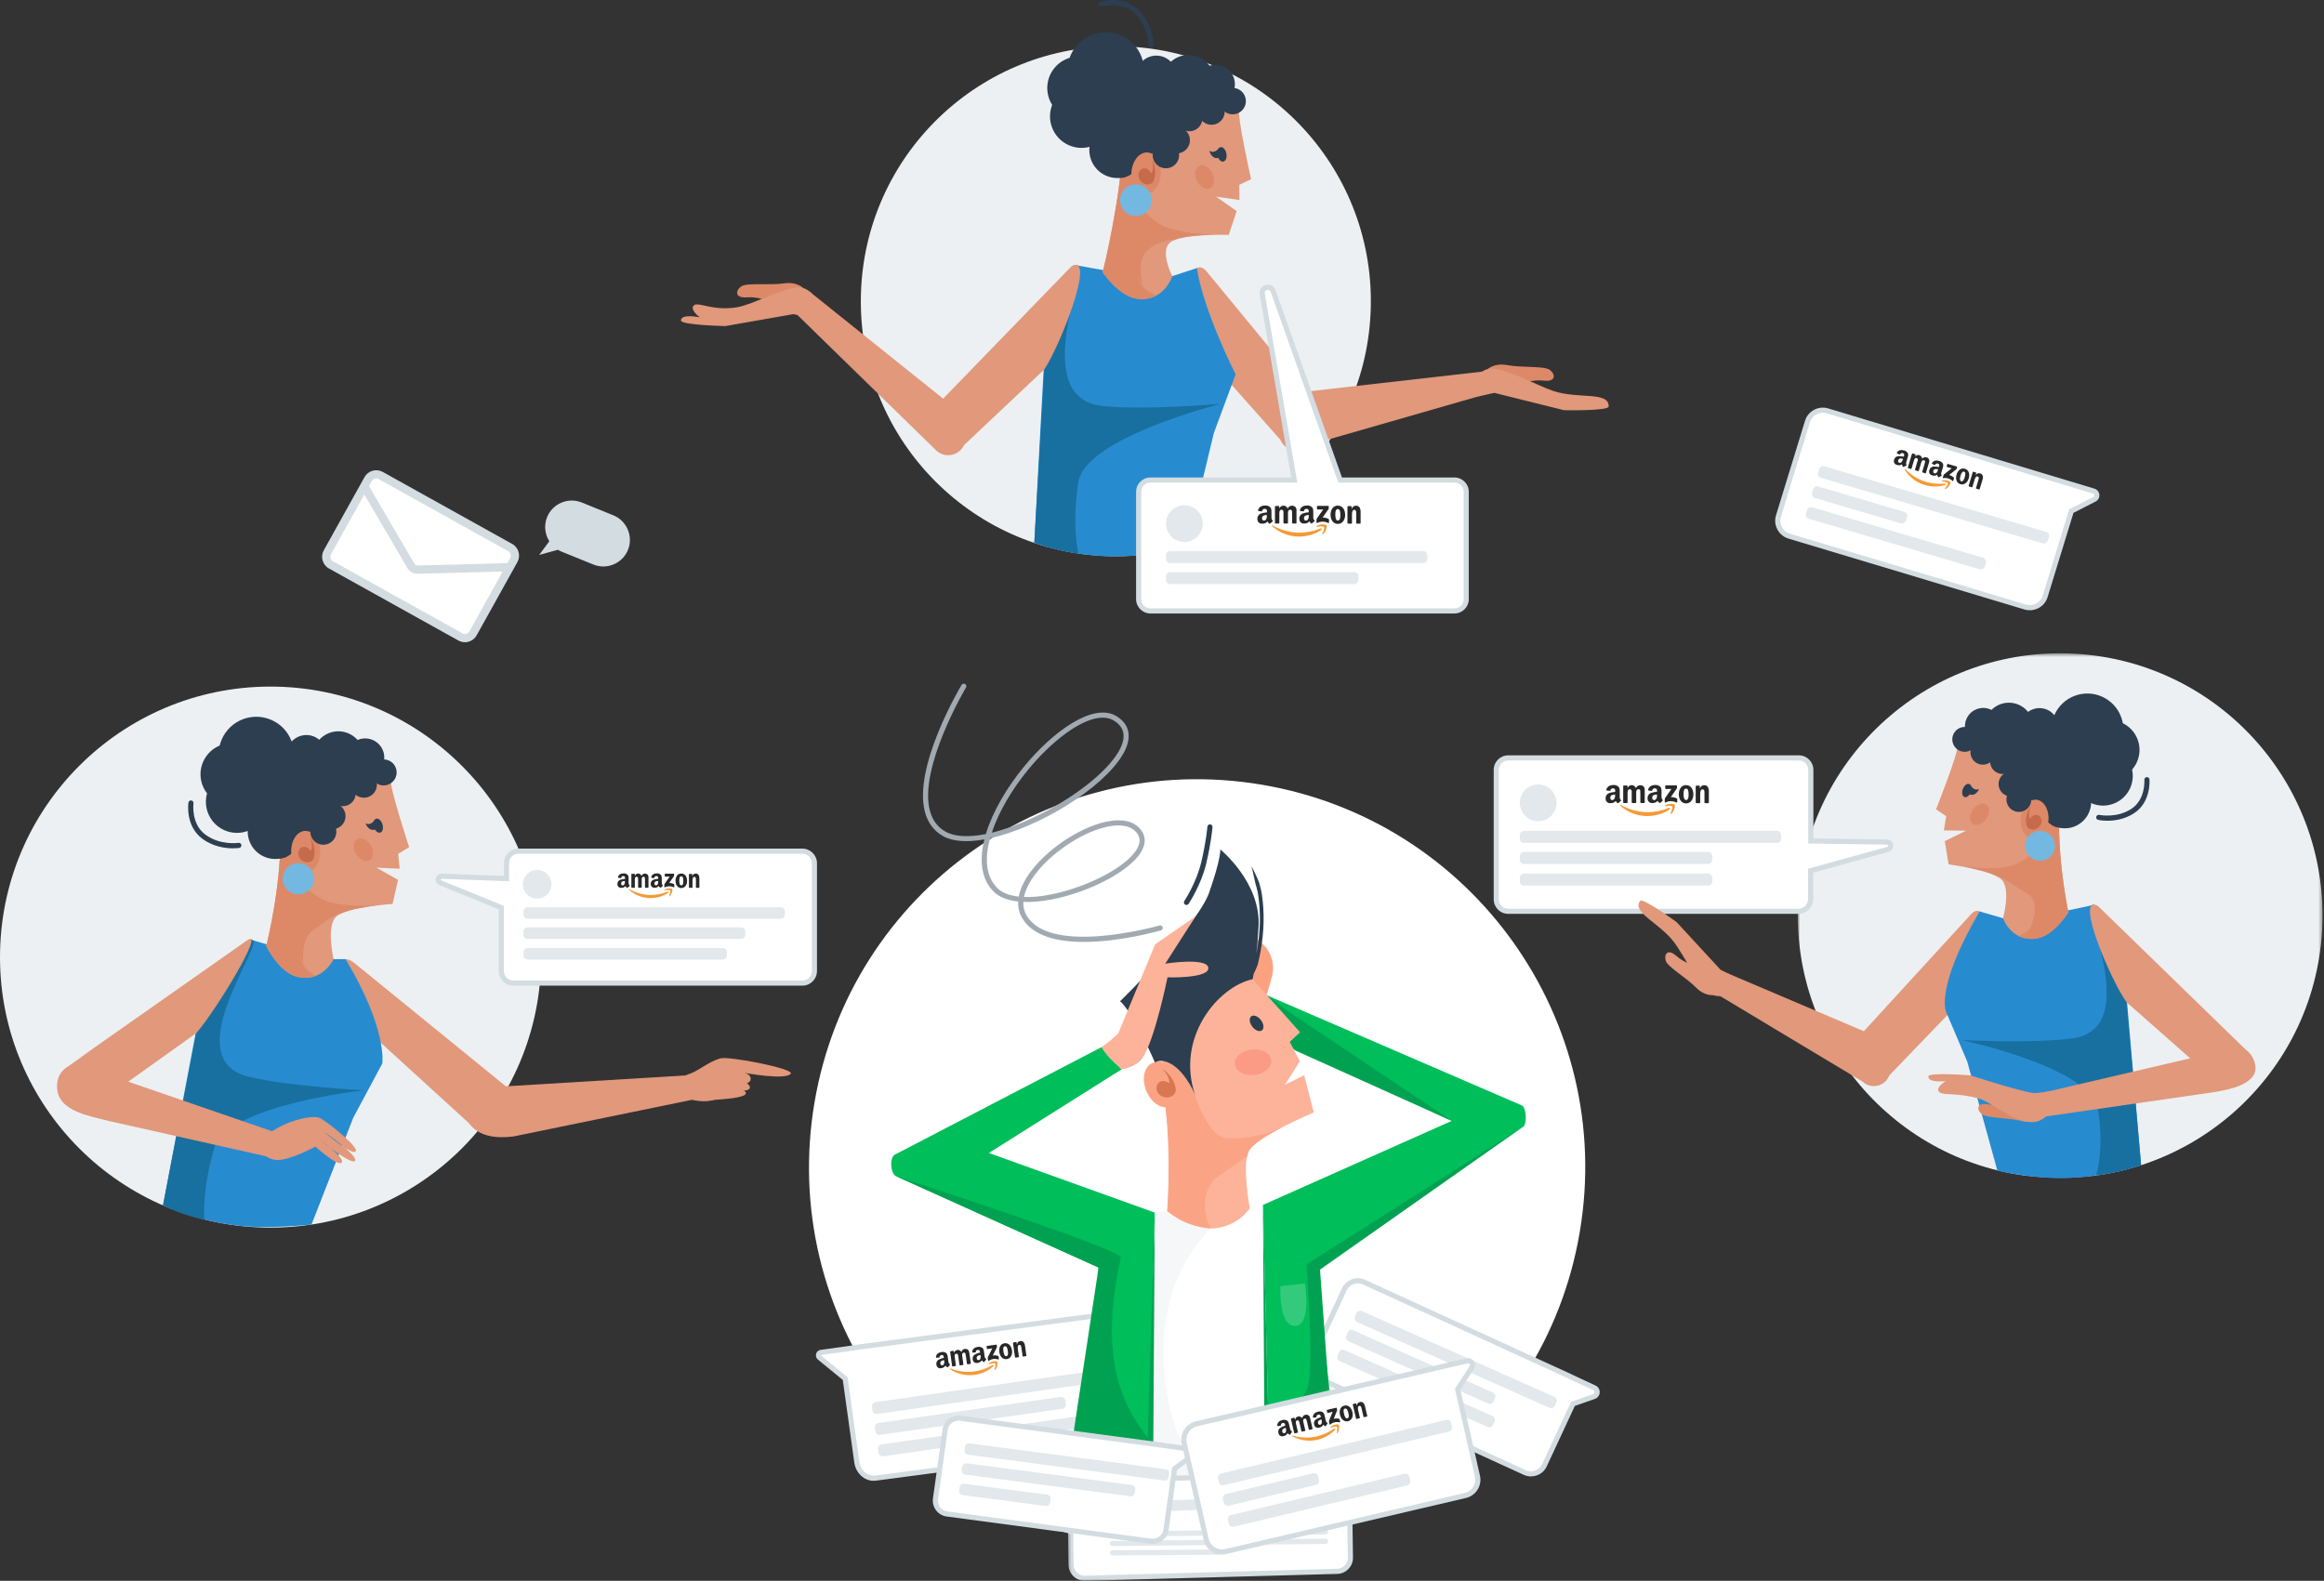 <svg xmlns="http://www.w3.org/2000/svg" xmlns:xlink="http://www.w3.org/1999/xlink" width="610" height="415" viewBox="0 0 610 415">
    <rect x="0" y="0" width="610" height="415" fill="#333333" stroke="none"/>
    <defs>
        <path id="prefix__a" d="M0.214 0.078L81.643 0.078 81.643 29 0.214 29z"/>
        <path id="prefix__c" d="M0.886 0.502L138.612 0.502 138.612 138.228 0.886 138.228z"/>
    </defs>
    <g fill="none" fill-rule="evenodd">
        <path fill="#FFF" d="M213.78 289.471c-9.37 55.471 28.001 108.036 83.472 117.407 55.471 9.371 108.036-28 117.407-83.472 9.372-55.47-28-108.036-83.471-117.407-55.471-9.37-108.036 28.001-117.407 83.472"/>
        <path fill="#FFF" d="M290.825 344.985l-65.752 8.685c-.083.011-.158.044-.24.061l-9.334 1.297c-.67.093-.909.94-.385 1.369l6.731 5.513 3.055 21.939c.366 2.629 2.596 4.511 4.957 4.183l65.752-8.685c2.361-.328 3.992-2.746 3.627-5.375l-3.454-24.805c-.366-2.628-2.596-4.51-4.957-4.182"/>
        <path fill="#D3DCE1" d="M291.365 345.62c-.148 0-.298.01-.447.031l-.005.001-65.75 8.684c-.085.027-.14.042-.195.054l-9.376 1.303c-.019.003-.068.01-.086.075-.018.066.02.097.034.109l6.935 5.679 3.091 22.2c.315 2.268 2.203 3.886 4.198 3.61l65.756-8.686c.947-.131 1.79-.676 2.367-1.534.595-.88.837-1.974.682-3.081l-3.453-24.805c-.292-2.098-1.925-3.64-3.75-3.64zm-62.05 43.122c-2.483 0-4.695-2.03-5.08-4.8l-3.019-21.679-6.529-5.346c-.45-.37-.634-.95-.476-1.513.16-.562.616-.962 1.195-1.042l9.334-1.297c.08-.029.157-.049.24-.061l65.757-8.686c2.723-.372 5.293 1.755 5.711 4.756l3.454 24.806c.2 1.435-.12 2.862-.9 4.019-.795 1.178-1.967 1.929-3.3 2.114l-65.757 8.685c-.212.03-.422.044-.63.044z"/>
        <path fill="#E2E8EB" d="M287.622 362.983l-57.395 8.222c-.592.085-1.145-.33-1.23-.922l-.137-.957c-.085-.592.33-1.146.92-1.23l57.397-8.223c.59-.085 1.145.33 1.23.922l.137.958c.085.592-.33 1.145-.922 1.23M278.859 369.826l-47.848 6.855c-.592.084-1.145-.331-1.23-.922l-.137-.958c-.085-.592.33-1.145.922-1.23l47.848-6.855c.59-.085 1.145.33 1.23.922l.137.958c.085.592-.33 1.145-.922 1.23M282.514 375.04l-50.698 7.264c-.591.085-1.145-.33-1.23-.922l-.137-.958c-.085-.592.33-1.145.922-1.23l50.698-7.263c.591-.085 1.145.33 1.23.922l.137.958c.085.592-.33 1.145-.922 1.23"/>
        <path fill="#FFF" d="M358.017 336.576l53.963 24.699c.068.032.125.078.19.113l6.34 2.948c1.001.466.93 1.912-.113 2.275l-5.516 1.923-7.506 16.142c-.899 1.934-3.217 2.78-5.15 1.882l-53.964-24.7c-1.934-.9-2.78-3.217-1.88-5.15l8.485-18.251c.9-1.934 3.217-2.78 5.151-1.881"/>
        <path fill="#D3DCE1" d="M356.393 336.888c-.373 0-.747.066-1.108.198-.808.294-1.449.882-1.809 1.655l-8.487 18.25c-.359.773-.394 1.643-.1 2.449.295.807.883 1.45 1.656 1.809l53.96 24.697c1.603.747 3.516.05 4.261-1.553l7.625-16.4 5.784-2.017c.33-.115.368-.41.372-.497.005-.088-.005-.386-.32-.533l-6.34-2.948c-.08-.041-.123-.068-.166-.096l-53.988-24.716c-.426-.198-.882-.298-1.34-.298m45.454 50.703c-.65 0-1.3-.142-1.907-.423l-53.959-24.698c-1.1-.513-1.937-1.424-2.354-2.568-.419-1.145-.368-2.38.143-3.478l8.487-18.25c.511-1.098 1.422-1.933 2.566-2.351 1.141-.418 2.375-.368 3.476.143l53.961 24.698c.07.033.133.07.194.11l6.34 2.953c.705.328 1.136 1.042 1.096 1.819-.038.776-.537 1.444-1.272 1.7l-5.248 1.83-7.386 15.884c-.51 1.098-1.42 1.933-2.566 2.35-.512.188-1.042.28-1.57.28"/>
        <path fill="#E2E8EB" d="M406.668 369.562l-50.487-22.51c-.546-.243-.794-.89-.551-1.435l.394-.884c.244-.546.89-.793 1.436-.55l50.487 22.51c.546.243.794.889.55 1.435l-.394.884c-.243.546-.89.793-1.435.55M390.592 368.45l-36.663-16.347c-.546-.244-.794-.89-.551-1.436l.394-.883c.244-.546.89-.794 1.436-.55l36.663 16.346c.546.243.794.89.55 1.435l-.394.884c-.243.546-.89.793-1.435.55M390.481 374.62l-38.866-17.328c-.546-.244-.794-.89-.55-1.436l.394-.883c.243-.546.89-.794 1.435-.551l38.866 17.329c.546.243.794.889.55 1.435l-.394.884c-.243.546-.889.793-1.435.55"/>
        <path fill="#FCA180" d="M333.74 256.794c1.09-3.388.013-7.088-2.698-9.307-1.559-1.277-2.957-2.608-3.139-3.402-.432-1.885-4.246-6.002-6.055-6.501-1.809-.5-5.903 10.284-5.903 10.284s5.697 4.713 7.982 6.299c2.285 1.586 8.554 7.02 8.554 7.02l1.259-4.393z"/>
        <path fill="#FFF" d="M306.888 318.636L326.578 317.565 331.505 316.315 341.163 329.825 345.896 400.899 327.241 402.62 297.228 403.328 303.102 318.329z"/>
        <path fill="#00BE5A" d="M381.037 294.26l-57.762-27.49 3.612-7.916 72.517 31.321c1.19.468 1.421 4.471.591 5.47l-54.649 37.102 6.25 55.553-18.05 9.052-2.042-81.035 49.533-22.057z"/>
        <path fill="#00A251" d="M332.481 261.187L338.118 265.492 381.038 294.26 340.019 275.786 337.735 274.011 341.226 270.997z"/>
        <path fill="#FCB399" d="M313.69 287.375c-5.137-14.938 3.501-24.865 15.372-32.42-.31 1.422-.537 1.795-.537 1.795l12.702 14.248-2.69 2.514 2.65 5.09-3.901 6.146 5.047-2.457 2.495 9.752s-15.358 6.42-17.105 10.25c-1.747 3.83.313 14.87.313 14.87s-2.709 4.56-9.143 5.291c-6.546.745-12.515-4.486-12.515-4.486s2.242-25.334-3.207-38.927c.486-.447 1.136-.654 2.035-.517 3.613.555 6.651 4.796 8.484 8.85"/>
        <path fill="#00BE5A" d="M303.102 318.332l-1.888 78.037-17.975-5.68 5.12-57.938-53.13-23.953c-1.471-.643-1.768-4.527-.535-5.584l54.468-28.34 5.255 5.838-34.855 21.965 43.54 15.655z"/>
        <path fill="#FBA485" d="M313.69 287.375c.092.291.18.637.265 1.014 1.141 3.159 4.08 10.07 8.061 10.43 2.784.253 8.778-.324 14.249-2.742-3.849 2.017-7.716 4.406-8.542 6.216-.168.368-.26.803-.318 1.267-3.079 2.197-8.238 5.433-9.051 6.476-4.134 5.306-.92 12.027-.571 12.485-6.095.094-11.405-4.553-11.405-4.553s1.462-19.83-1.537-33.925l.536-5.481c3.537.66 6.509 4.822 8.313 8.813"/>
        <path fill="#2C3E4F" d="M317.399 234.256c3.112-8.89 2.909-11.262 2.909-11.262s10.702 8.67 10.037 20.278c-.146 2.532-.355 4.918-.58 6.996.057-.286.119-.571.17-.858.435-2.44.694-4.91.747-7.383.054-2.472-.103-4.952-.487-7.386-.1-.591-.247-1.19-.406-1.783-.074-.3-.175-.592-.264-.887-.085-.297-.126-.608-.195-.913-.245-1.225-.556-2.438-.84-3.668.607 1.108 1.129 2.255 1.642 3.414.124.29.262.579.359.88l.246.919c.164.614.318 1.232.427 1.874.396 2.51.554 5.042.5 7.57-.054 2.53-.32 5.05-.762 7.537-.212 1.245-.502 2.475-.794 3.705-.314.823-.672 1.628-1.06 2.419-.092.564-.177 1.022-.25 1.35-9.121 1.965-20.244 15.379-15.108 30.317-1.833-4.055-4.87-8.295-8.484-8.85-.898-.14-1.55.069-2.034.516-.193-.48-.39-.947-.593-1.397-5.973-13.213-8.598-14.788-8.598-14.788s20.306-19.711 23.418-28.6"/>
        <path fill="#FBA485" d="M300.93 286.516c1.337 3.137 4.174 4.892 6.338 3.92 2.165-.97 2.835-4.3 1.499-7.437-1.337-3.136-4.174-4.892-6.338-3.921-2.165.97-2.836 4.3-1.5 7.438"/>
        <path fill="#FB9A85" d="M324.118 279.307c.138 1.844 2.389 3.141 5.028 2.897 2.639-.244 4.667-1.937 4.529-3.782-.137-1.844-2.388-3.14-5.028-2.897-2.64.244-4.667 1.938-4.53 3.782"/>
        <path fill="#D87751" d="M303.571 285.924c.145 1.05.998 1.946 2.274 2.147 1.461.23 2.535-.699 2.724-1.533.19-.834-.234-2.46-1.48-4.109-.797-1.05-2.003-1.95-2.003-1.95s1.257 1.505 1.605 2.495c.393 1.12.131 1.344.131 1.344s-.832-.622-1.688-.537c-.857.084-1.739.874-1.563 2.143"/>
        <path fill="#F6F7F8" d="M303.102 318.33l3.276-.362c4.933 4.298 11.405 4.552 11.405 4.552-18.393 18.907-11.571 45.905-9.141 52.497 6.177 16.754 25.31 21.224 25.31 21.224l-.406 1.111-18.75 1.11-13.582-2.093 1.888-78.04z"/>
        <path fill="#FCB399" d="M293.527 271.247l9.684-23.365 10.62-7.329-7.971 12.42s11.155-1.737 11.304 1.152c.144 2.787-10.718 2.451-10.718 2.451s-3.31 16.404-6.588 21.2c-1.685 2.463-5.441 2.933-5.441 2.933-1.953-1.622-4.595-4.233-5.255-5.838 2.968-2.054 4.365-3.624 4.365-3.624"/>
        <path fill="#2C3E4F" d="M331.223 270.486c-.63.476-1.763.038-2.533-.977-.77-1.017-.885-2.226-.256-2.702.629-.478 1.764-.04 2.534.976.77 1.015.884 2.226.255 2.702"/>
        <path fill="#00A251" d="M235.23 308.795s59.423 19.263 58.965 21.305c-7.515 33.494 5.041 43.873 9.354 50.585l-23.785 8.755 8.594-56.692-53.129-23.953z"/>
        <path fill="#00A251" d="M303.102 318.329L300.644 396.433 302.603 396.953zM331.504 316.315L332.02 397.459 333.546 397.352z"/>
        <path fill="#2C3E4F" d="M311.422 237.57c-.13 0-.26-.037-.374-.114-.308-.207-.39-.625-.184-.933.032-.047 3.135-4.711 4.427-10.12 1.308-5.473 1.617-9.335 1.619-9.373.029-.371.359-.648.723-.62.37.029.647.353.619.723-.013.16-.318 3.998-1.653 9.583-1.35 5.65-4.485 10.359-4.618 10.557-.13.193-.342.297-.56.297"/>
        <path fill="#A2AAB1" d="M289.439 188.393c-5.533 0-13.584 6.335-19.661 13.77-4.086 4.998-7.641 10.92-9.456 16.438 3.502-.856 7.442-2.312 11.632-4.337 9.895-4.782 18.373-11.402 21.598-16.865 2.159-3.655 1.76-6.426-1.182-8.235-.858-.527-1.846-.77-2.931-.77m-20.665 47.084c8.553.314 21.1-4.443 27.03-9.607 2.258-1.967 4.533-4.824 2.55-7.267-3.243-3.998-11.927-1.22-18.826 3.587-5.154 3.591-9.82 8.686-10.754 13.287m15.72 11.8c-6.771 0-13.32-1.426-16.168-6.227-.817-1.377-1.143-2.857-1.072-4.386-2.802-.302-5.138-1.18-6.648-2.798-3.133-3.354-3.557-8.196-2.23-13.513-4.398.786-8.24.62-10.871-.872-2.386-1.352-3.977-3.482-4.728-6.33-3.127-11.847 9.098-32.48 9.62-33.353.19-.318.603-.424.922-.232.318.19.422.603.232.922-.126.21-12.458 21.02-9.474 32.321.656 2.484 2.032 4.336 4.09 5.503 2.393 1.355 6.077 1.542 10.598.635 1.767-5.854 5.499-12.166 9.972-17.637 7.404-9.058 18.183-17.075 24.337-13.293 3.586 2.205 4.167 5.78 1.636 10.065-5.274 8.933-21.982 19.135-34.826 21.97-1.415 5.132-1.185 9.803 1.704 12.896 1.306 1.397 3.346 2.163 5.816 2.432.924-5.01 5.735-10.377 11.354-14.293 7.183-5.005 16.706-8.18 20.64-3.332 1.202 1.48 2.447 4.635-2.711 9.13-6.26 5.451-19.082 10.261-28.075 9.88-.057 1.268.21 2.483.87 3.6 6.335 10.677 34.578 2.672 34.862 2.59.359-.105.729.102.833.46.102.355-.104.728-.46.831-.703.203-10.683 3.03-20.222 3.03"/>
        <path fill="#FFF" d="M284.4 388.703l66.184-1.818c.068 0 .133.015.202.018l9.21-.129-5.77 5.761.23 16.361c.026 1.96-1.555 3.586-3.514 3.613l-66.183 1.818c-1.96.028-3.586-1.553-3.613-3.513l-.26-18.498c-.026-1.96 1.554-3.586 3.514-3.613"/>
        <g transform="translate(280 386)">
            <mask id="prefix__b" fill="#fff">
                <use xlink:href="#prefix__a"/>
            </mask>
            <path fill="#D3DCE1" d="M70.615 1.561L4.41 3.375c-1.595.023-2.873 1.338-2.851 2.932l.258 18.497C1.84 26.4 3.15 27.692 4.75 27.655l66.174-1.818c.778-.01 1.498-.323 2.04-.878.54-.556.831-1.285.82-2.053L73.55 6.26l4.798-4.79-7.6.105-.133-.014zM4.716 29.001C2.4 29 .506 27.138.473 24.822L.213 6.325c-.03-2.333 1.84-4.259 4.173-4.294L70.566.213c.086-.006.148.005.218.014l10.86-.149-6.742 6.732.225 16.077c.016 1.127-.41 2.195-1.2 3.01-.792.812-1.848 1.27-2.976 1.284L4.777 29l-.06.001z" mask="url(#prefix__b)"/>
        </g>
        <path fill="#E2E8EB" d="M347.906 402.83l-55.918.58c-.38.003-.693-.302-.698-.683-.005-.382.301-.695.684-.699l55.918-.579c.38-.004.692.301.697.681.006.382-.3.696-.683.7M347.94 405.306l-55.919.579c-.38.004-.693-.301-.698-.682-.005-.382.301-.695.684-.7l55.918-.578c.38-.004.692.3.697.68.006.383-.3.697-.683.7M319.754 408.153l-27.703.191c-.379.002-.69-.302-.695-.682-.005-.383.303-.697.686-.7l27.702-.19c.38-.003.691.302.696.681.005.383-.303.697-.686.7M331.206 395.744L302.141 396.858 301.998 394.074 331.063 392.96z"/>
        <path fill="#FFF" d="M252.065 372.316l53.526 7.152c.067.01.128.034.195.048l9.031 1.262-6.514 4.768-2.24 16.043c-.27 1.921-2.061 3.274-3.983 3.006l-53.526-7.152c-1.923-.269-3.274-2.06-3.006-3.983l2.535-18.138c.268-1.922 2.06-3.275 3.982-3.006"/>
        <path fill="#D3DCE1" d="M251.575 372.954c-1.402 0-2.628 1.035-2.827 2.461l-2.534 18.138c-.218 1.56.873 3.006 2.433 3.224l53.522 7.151c1.56.215 3.01-.873 3.227-2.433l2.281-16.324 5.406-3.957-7.566-1.074-53.545-7.158c-.133-.019-.267-.028-.397-.028m50.995 32.347c-.193 0-.387-.013-.583-.04l-53.523-7.152c-2.297-.32-3.902-2.448-3.583-4.742l2.535-18.139c.32-2.293 2.462-3.893 4.74-3.578l53.523 7.151c.076.011.142.028.21.047l10.663 1.493-7.62 5.58-2.204 15.76c-.293 2.098-2.097 3.62-4.158 3.62"/>
        <path fill="#E2E8EB" d="M305.6 388.662l-51.548-6.774c-.565-.075-.966-.598-.892-1.163l.12-.914c.074-.565.597-.967 1.163-.892l51.548 6.774c.565.074.967.597.893 1.162l-.121.915c-.074.565-.597.966-1.162.892M296.695 392.808l-43.33-5.694c-.565-.075-.966-.598-.892-1.163l.12-.914c.074-.565.598-.967 1.163-.892l43.329 5.694c.565.074.967.597.893 1.162l-.121.915c-.074.565-.597.966-1.162.892M274.467 395.349l-21.807-2.866c-.565-.074-.968-.597-.892-1.162l.12-.915c.073-.565.596-.966 1.161-.892l21.809 2.866c.565.074.966.597.892 1.162l-.12.915c-.075.565-.597.966-1.163.892"/>
        <path fill="#F49A36" d="M260.45 358.383c-1.41.83-2.95 1.376-4.56 1.634-2.173.308-4.366.05-6.4-.77-.158-.068-.254.096-.12.196 1.919 1.286 4.208 1.8 6.498 1.476 1.703-.24 3.624-1.053 4.833-2.242.21-.21 0-.42-.251-.294"/>
        <path fill="#F49A36" d="M261.692 357.428c-.172-.154-1.488-.149-2.173.517-.105.106-.059.219.054.173.433-.121 1.385-.375 1.594-.166.24.206-.014 1.17-.132 1.606-.042.125.084.168.19.064.646-.721.668-2.043.467-2.194"/>
        <path fill="#292829" d="M259.273 356.633l.075.528.004.03c.038.054.105.105.16.067.734-.523 1.673-.656 2.524-.358l.06-.008c.058-.008.108-.075.096-.163l-.084-.587c-.012-.089-.083-.168-.146-.189-.44-.148-.927-.199-1.392-.103l.983-1.936c.076-.1.118-.226.131-.348l-.067-.469c-.012-.089-.075-.11-.163-.097l-2.408.341c-.058.008-.109.075-.096.163l.074.529.005.029c.008.059.075.109.163.097l1.263-.179-1.148 2.259c-.042.126-.05.277-.034.394M250.184 354.626l-.675.096c-.088.012-.139.08-.126.167l.528 3.73c.008.058.075.108.163.096l.705-.1c.088-.013.138-.08.126-.168l-.279-1.967c-.062-.44-.175-1.023.354-1.098.528-.075.528.554.586.965l.278 1.967c.01.06.076.11.168.126l.734-.104c.088-.012.138-.079.126-.168l-.283-1.996c-.062-.23-.066-.47-.04-.713.062-.188.192-.327.398-.356.201-.058.428.06.457.265.062.231.096.465.13.7l.277 1.967c.01.06.076.11.168.126l.705-.099c.088-.013.138-.08.126-.168l-.333-2.349c-.058-.41-.062-.859-.342-1.149-.139-.13-.302-.227-.487-.26-.587-.127-1.166.224-1.292.811-.13-.28-.427-.478-.738-.554-.553-.1-1.069.271-1.17.825l-.07-.5c-.068-.05-.106-.104-.194-.092M263.369 354.675c-.062-.44-.137-1.179.39-1.253.236-.034.433.088.52.285.135.311.21.63.26.982.066.47.149 1.267-.408 1.346-.562.05-.7-.92-.762-1.36m2.252-.169c-.166-1.175-.887-2.03-1.973-1.877-1.057.15-1.511 1.172-1.35 2.317.164 1.145.913 1.997 1.94 1.852 1.028-.146 1.549-1.118 1.383-2.292M268.412 356.027c.008.06.075.11.134.101l.734-.103c.059-.008.109-.076.13-.138l-.332-2.35c-.03-.414-.142-.788-.372-1.144-.218-.27-.566-.4-.914-.32-.5.07-.76.347-.89.905l-.08-.558c-.008-.06-.075-.11-.133-.102l-.676.096c-.058.009-.11.076-.13.139l.528 3.728c.009.058.076.11.168.125l.734-.103c.088-.012.138-.08.126-.168l-.283-1.996c-.033-.235-.037-.474.018-.721.034-.185.193-.327.369-.353.499-.07.524.526.582.937l.287 2.025zM257.332 356.668c-.06.219-.248.365-.453.394-.294.041-.47-.142-.516-.466-.087-.617.454-.813.983-.887l.025.175c.066.26.045.532-.04.784m1.125-.519l-.162-1.144c-.066-.47-.1-.914-.501-1.216-.357-.19-.76-.282-1.137-.2-.704.1-1.43.473-1.486 1.35.009.058.05.141.138.13l.718-.012c.058-.009.109-.076.096-.163.02-.274.257-.517.525-.524.147-.022.33.012.436.118.113.163.167.336.163.515l.012.089c-.465.096-.922.25-1.342.46-.441.272-.701.757-.597 1.281.02.566.506 1.037 1.068.987.059-.007.118-.017.176-.024.474-.037.89-.276 1.133-.67.143.16.285.32.482.44.063.022.122.014.172-.053.126-.168.357-.44.487-.578.05-.067.038-.156-.025-.176-.167-.127-.318-.345-.356-.61M247.79 358.02c-.059.218-.248.365-.453.394-.294.041-.47-.143-.516-.466-.087-.617.454-.813.983-.888l.025.176c.066.26.045.532-.039.784zm-.069-1.547c-.466.095-.923.25-1.343.459-.441.272-.701.758-.597 1.283.02.566.506 1.036 1.068.986l.176-.025c.474-.037.89-.275 1.133-.669.143.159.285.319.482.441.063.021.122.012.172-.055l.03-.004c.126-.167.356-.44.487-.578.05-.067.038-.155-.025-.176-.201-.151-.323-.374-.36-.638l-.162-1.145c-.067-.47-.1-.914-.502-1.217-.356-.189-.759-.281-1.136-.198-.705.1-1.431.472-1.486 1.349.008.058.05.142.138.13l.717-.012c.059-.008.109-.075.097-.163.021-.273.256-.516.524-.524.147-.021.332.013.436.118.113.164.168.336.163.516l-.012.122z"/>
        <g transform="translate(471 171)">
            <mask id="prefix__d" fill="#fff">
                <use xlink:href="#prefix__c"/>
            </mask>
            <path fill="#ECF0F2" d="M1.004 65.368c-2.207 37.968 26.782 70.535 64.748 72.742 37.967 2.206 70.534-26.782 72.742-64.749 2.207-37.967-26.782-70.534-64.749-72.74C35.78-1.587 3.211 27.4 1.005 65.369" mask="url(#prefix__d)"/>
        </g>
        <path fill="#FFF" d="M495.3 221.066l-19.998-.29v-18.682c0-1.72-1.408-3.13-3.13-3.13h-76.3c-1.723 0-3.132 1.41-3.132 3.131v34.007c0 1.722 1.41 3.131 3.131 3.131h76.168c1.775 0 3.215-1.439 3.215-3.215v-7.45l20.29-5.6c1.078-.298.875-1.886-.245-1.902"/>
        <path fill="#D3DCE1" d="M395.87 199.636c-1.355 0-2.458 1.103-2.458 2.458v34.008c0 1.356 1.103 2.46 2.458 2.46h76.168c1.403 0 2.544-1.142 2.544-2.544v-7.962l20.782-5.736c.204-.057.23-.207.215-.323-.015-.116-.078-.256-.29-.259l-20.659-.3v-19.344c0-1.355-1.103-2.458-2.459-2.458h-76.3zm76.168 40.27H395.87c-2.097 0-3.803-1.707-3.803-3.804v-34.008c0-2.097 1.706-3.803 3.803-3.803h76.301c2.097 0 3.803 1.706 3.803 3.803v18.02l19.334.28c.838.012 1.498.601 1.604 1.432.107.832-.383 1.567-1.19 1.79l-19.796 5.464v6.938c0 2.143-1.744 3.887-3.888 3.887z"/>
        <path fill="#F49A36" d="M438.007 212.099c-1.727.711-3.556 1.084-5.418 1.117-2.506 0-4.944-.643-7.111-1.896-.169-.101-.305.068-.169.203 1.964 1.761 4.469 2.709 7.111 2.709 1.964 0 4.266-.609 5.824-1.761.271-.203.068-.474-.237-.372"/>
        <path fill="#F49A36" d="M439.565 211.219c-.17-.203-1.66-.406-2.54.237-.135.102-.101.237.034.203.508-.069 1.626-.203 1.829.067.237.272-.203 1.322-.407 1.796-.067.135.068.203.204.1.846-.71 1.083-2.2.88-2.404"/>
        <path fill="#292829" d="M436.957 209.932v.643c.034.068.102.136.17.102.914-.474 1.997-.474 2.911 0h.068c.068 0 .136-.068.136-.17v-.677c0-.101-.068-.203-.136-.237-.474-.237-1.016-.372-1.557-.338l1.422-2.032c.101-.102.17-.237.203-.372v-.542c0-.102-.068-.136-.169-.136h-2.777c-.068 0-.136.068-.136.17v.643c0 .068.068.135.17.135h1.456l-1.659 2.37c-.068.136-.102.306-.102.44M427.002 206.207h-.78c-.1 0-.168.068-.168.169v4.3c0 .069.068.136.169.136h.813c.1 0 .169-.067.169-.17v-2.268c0-.508-.034-1.185.576-1.185.609 0 .508.71.508 1.185v2.269c0 .068.067.135.169.169h.847c.1 0 .169-.067.169-.17v-2.302c-.034-.271 0-.541.068-.812.1-.204.27-.34.508-.34.237-.033.474.136.474.373.034.27.034.542.034.813v2.269c0 .068.067.135.169.169h.813c.1 0 .169-.067.169-.17v-2.708c0-.474.068-.982-.203-1.355-.136-.17-.305-.304-.508-.372-.644-.237-1.355.068-1.592.71-.101-.338-.406-.608-.745-.744-.61-.203-1.253.136-1.456.745v-.576c-.068-.067-.101-.135-.203-.135M441.901 208.374c0-.508.034-1.354.643-1.354.271 0 .474.17.542.406.102.372.136.745.136 1.151 0 .542-.034 1.456-.678 1.456-.643-.034-.643-1.15-.643-1.659m2.574.17c0-1.355-.678-2.439-1.93-2.439-1.22 0-1.897 1.084-1.897 2.404 0 1.321.711 2.405 1.896 2.405 1.186 0 1.931-1.016 1.931-2.37M447.387 210.71c0 .069.068.136.135.136h.847c.068 0 .135-.067.169-.135V208c.034-.473-.034-.913-.237-1.353-.203-.34-.575-.542-.982-.508-.575 0-.914.27-1.151.88v-.643c0-.068-.068-.136-.135-.136h-.78c-.067 0-.135.068-.17.136v4.3c0 .068.069.136.17.169h.847c.102 0 .17-.067.17-.17v-2.302c0-.27.033-.541.135-.812.068-.203.27-.34.474-.34.576 0 .508.678.508 1.152v2.337zM434.756 209.66c-.102.238-.339.373-.576.373-.338 0-.508-.237-.508-.61 0-.71.644-.846 1.253-.846v.204c.034.304-.034.609-.169.88m1.354-.406v-1.321c0-.542.034-1.05-.372-1.456-.372-.271-.813-.44-1.253-.406-.813 0-1.693.304-1.896 1.286 0 .068.034.17.135.17l.813.1c.068 0 .135-.066.135-.168.068-.305.373-.542.678-.508.17 0 .372.068.474.203.101.203.135.407.101.61v.1c-.54.035-1.083.137-1.59.306-.543.237-.916.745-.882 1.355-.067.643.407 1.252 1.05 1.286h.203c.542.034 1.05-.17 1.39-.575.134.203.27.406.473.575.067.034.135.034.203-.034.17-.17.474-.44.643-.575.068-.068.068-.17 0-.203-.169-.17-.305-.441-.305-.745M423.751 209.66c-.102.238-.339.373-.576.373-.338 0-.508-.237-.508-.61 0-.71.644-.846 1.253-.846v.204c.034.304-.034.609-.169.88zm.169-1.76c-.541.034-1.083.136-1.591.305-.542.237-.915.745-.881 1.354-.067.644.407 1.253 1.05 1.287h.203c.542.034 1.05-.17 1.389-.575.135.203.271.406.474.575.067.034.135.034.203-.034h.034c.169-.17.474-.44.643-.575.068-.068.068-.17 0-.204-.203-.203-.305-.474-.305-.778v-1.321c0-.542.034-1.05-.372-1.456-.373-.271-.813-.44-1.253-.406-.813 0-1.693.304-1.896 1.286 0 .068.034.17.135.17l.813.1c.068 0 .135-.066.135-.168.068-.305.373-.542.678-.508.169 0 .372.068.474.203.101.203.135.407.101.61l-.034.135z"/>
        <path fill="#E2E8EB" d="M466.413 221.268h-66.404c-.598 0-1.087-.49-1.087-1.087v-.967c0-.598.49-1.087 1.087-1.087h66.404c.597 0 1.087.489 1.087 1.087v.967c0 .598-.49 1.087-1.087 1.087M448.346 226.798H400.01c-.598 0-1.087-.489-1.087-1.087v-.967c0-.598.489-1.087 1.087-1.087h48.336c.598 0 1.087.49 1.087 1.087v.967c0 .598-.49 1.087-1.087 1.087M448.346 232.479H400.01c-.598 0-1.087-.489-1.087-1.087v-.967c0-.598.489-1.087 1.087-1.087h48.336c.598 0 1.087.489 1.087 1.087v.967c0 .598-.49 1.087-1.087 1.087M408.562 210.763c0 2.662-2.158 4.82-4.82 4.82-2.662 0-4.82-2.158-4.82-4.82 0-2.662 2.158-4.82 4.82-4.82 2.662 0 4.82 2.158 4.82 4.82"/>
        <path fill="#E1987B" d="M489.222 270.719l28.196-30.782c4.18-4.431 5.808 10.386 11.354 8.243l-32.887 34.153c-1.095 2.877-4.759 3.72-7.002 1.613l-39.889-23.962 4.252-4.57 35.976 15.305z"/>
        <path fill="#278BD0" d="M519.608 239.265l6.145 1.794 13.673-1.341 9.54-2.038 9.087 22.45 3.95 45.754s-7.812 2.803-18.658 3.344c-8.873.443-19.06-1.871-19.06-1.871l-7.93-28.673-5.45-12.831s-3.367-5.885 8.703-26.588"/>
        <path fill="#1870A0" d="M558.146 263.073s-5.74-28.009-9.181-25.394c-2.18 1.658 13.05 32.209-4.777 34.874-9.743 1.456-29.316.483-29.316.483s34.05 7.176 35.805 18.236c1.718 10.822-.49 17.3-.49 17.3 5.78-.637 11.815-2.688 11.815-2.688l-3.856-42.811z"/>
        <path fill="#E1987B" d="M550.603 237.774l38.808 37.738c-2.423 3.42-10.082 1.28-11.023 5.409l-20.242-17.849c-4.239-5.928-13.738-28.376-7.543-25.298"/>
        <path fill="#E1987B" d="M536.728 293.134l-1.796-5.978 51.934-12.125c3.352-.893 6.348 4.58 4.695 7.178-1.887 2.965-6.724 4.034-12.977 4.87l-41.856 6.055zM539.18 207.978c-2.764 1.44-4.087 5.643-4.489 9.367.18-13.27-10.289-18.357-20.972-21.462.627 1.04-5.542 16.564-5.542 16.564l2.653 1.84-.61 3.705 5.83.08-5.59 2.74 1.008 6.105s11.53 1.507 13.952 4.062c2.422 2.554.334 10.09.334 10.09s2.074 6.047 8.406 5.37c4.863-.52 8.75-6.931 8.75-6.931s-3.784-17.482-1.955-31.683c-.51-.221-1.089-.205-1.776.153"/>
        <path fill="#DD8968" d="M535.024 215.193c-.004.022-.01.043-.013.065-.024.122-.046.244-.068.366-.398 2.276-.641 5.644-.057 10.127 1.189 9.138.339 17.662-4.046 19.453-.385.157-.691.34-.938.542 1.137.555 2.535.877 4.258.693 4.863-.52 8.75-6.93 8.75-6.93s-3.784-17.484-1.955-31.684c-.482-.21-1.031-.196-1.67.11l-3.488 1.13c-.396.982-.554 5.05-.773 6.128"/>
        <path fill="#2C3E4F" d="M515.64 209.234c.583.213 1.335-.379 1.68-1.322.343-.943.148-1.88-.435-2.093-.584-.213-1.336.38-1.68 1.322-.344.943-.15 1.88.434 2.093"/>
        <path fill="#DD8968" d="M517.836 216.298c.972.67 2.547.072 3.515-1.334.968-1.407.966-3.091-.008-3.762-.972-.67-2.546-.071-3.515 1.335-.97 1.407-.966 3.091.008 3.761M515.337 227.463c4.854.689 10.73.655 13.452-.516 4.575-1.968 5.804-4.33 5.804-4.33l3.15 13.085-4.61 7.44s2.532-6.443-.7-8.318c-2.473-1.436-6.616-4.544-7.988-4.666-1.958-1.118-5.806-2.05-9.108-2.695"/>
        <path fill="#2C3E4F" d="M517.348 206.278s.232.603.998.915c.53.216 1.113-.066 1.113-.066s-.775 1.99-2.425 1.435c-.983-.33.314-2.284.314-2.284M518.764 192.95c.635 1.691-.22 3.577-1.912 4.212-1.69.635-3.576-.22-4.212-1.912-.635-1.69.221-3.577 1.912-4.212 1.691-.635 3.577.221 4.212 1.912"/>
        <path fill="#2C3E4F" d="M523.526 196.326c.635 1.69-.221 3.577-1.912 4.212-1.691.635-3.576-.221-4.212-1.912-.635-1.691.22-3.577 1.912-4.212 1.69-.635 3.577.22 4.212 1.912"/>
        <path fill="#2C3E4F" d="M525.046 188.96c.932 2.48-.324 5.247-2.805 6.178-2.48.932-5.246-.323-6.178-2.804-.932-2.481.324-5.247 2.805-6.18 2.48-.93 5.246.325 6.178 2.806M543.511 191.713c.635 1.69-.221 3.577-1.912 4.212-1.691.635-3.576-.221-4.212-1.912-.635-1.691.221-3.577 1.912-4.212 1.691-.635 3.577.22 4.212 1.912M548.445 208.108c1.342 3.574-.467 7.56-4.04 8.901-3.574 1.342-7.56-.467-8.901-4.04-1.342-3.574.467-7.559 4.04-8.9 3.574-1.343 7.559.465 8.9 4.04"/>
        <path fill="#2C3E4F" d="M533.323 188.651c1.252 3.334-.435 7.052-3.77 8.304-3.333 1.252-7.051-.436-8.303-3.77-1.252-3.333.435-7.05 3.769-8.303 3.334-1.252 7.052.435 8.304 3.77M547.109 198.593c.972 2.587-.338 5.472-2.925 6.444-2.587.971-5.472-.338-6.444-2.925-.971-2.587.338-5.472 2.925-6.444 2.587-.972 5.472.338 6.444 2.925"/>
        <path fill="#2C3E4F" d="M561.079 194.126c1.514 4.032-.527 8.53-4.559 10.043-4.032 1.514-8.528-.527-10.043-4.559-1.514-4.032.527-8.528 4.559-10.043 4.032-1.514 8.529.527 10.043 4.56"/>
        <path fill="#2C3E4F" d="M559.308 200.945c1.514 4.032-.527 8.53-4.559 10.043-4.032 1.514-8.528-.527-10.043-4.559-1.514-4.032.527-8.528 4.56-10.043 4.031-1.514 8.528.527 10.042 4.56"/>
        <path fill="#2C3E4F" d="M556.74 188.197c1.837 4.89-.639 10.343-5.529 12.18-4.89 1.836-10.343-.64-12.179-5.53-1.837-4.89.638-10.342 5.528-12.18 4.89-1.835 10.343.64 12.18 5.53"/>
        <path fill="#2C3E4F" d="M540.005 189.137c.972 2.587-.338 5.472-2.925 6.444-2.587.971-5.472-.338-6.444-2.925-.971-2.587.338-5.472 2.925-6.444 2.587-.972 5.472.338 6.444 2.925M530.912 204.677c.635 1.69-.221 3.577-1.912 4.212-1.691.635-3.576-.221-4.212-1.912-.635-1.691.22-3.577 1.912-4.212 1.69-.635 3.577.22 4.212 1.912"/>
        <path fill="#2C3E4F" d="M528.693 198.768c.635 1.691-.221 3.577-1.912 4.212-1.691.635-3.576-.22-4.212-1.912-.635-1.69.22-3.577 1.912-4.212 1.69-.635 3.577.221 4.212 1.912M535.762 204.183c.635 1.69-.221 3.577-1.912 4.212-1.691.635-3.576-.221-4.212-1.912-.635-1.691.22-3.577 1.912-4.212 1.69-.635 3.577.22 4.212 1.912"/>
        <path fill="#2C3E4F" d="M533.1 201.202c.635 1.691-.22 3.577-1.912 4.212-1.69.635-3.576-.22-4.212-1.912-.635-1.69.221-3.577 1.913-4.212 1.69-.635 3.577.221 4.212 1.912M538.622 206.602c.635 1.69-.22 3.577-1.912 4.212-1.69.635-3.576-.221-4.212-1.912-.635-1.691.221-3.577 1.912-4.212 1.691-.635 3.577.22 4.212 1.912M543.544 212.792c.635 1.691-.22 3.577-1.912 4.212-1.69.635-3.576-.22-4.212-1.912-.635-1.69.221-3.577 1.912-4.212 1.691-.635 3.577.221 4.212 1.912"/>
        <path fill="#2C3E4F" d="M542.373 208.687c.635 1.69-.22 3.577-1.912 4.212-1.69.635-3.576-.221-4.212-1.912-.635-1.691.221-3.577 1.912-4.212 1.691-.635 3.577.22 4.212 1.912"/>
        <path fill="#2C3E4F" d="M514.707 194.474s6.467-8.396 14.137-7.072c7.67 1.324 17.053 10.168 15.998 15.263-1.054 5.096-4.56 10.741-4.56 10.741s-9.338-11.457-16.023-15.13c-6.685-3.673-9.552-3.802-9.552-3.802"/>
        <path fill="#DD8968" d="M537.665 215.432c-.245 2.858-2.066 5.035-4.066 4.863-2-.171-3.423-2.627-3.178-5.485.245-2.857 2.066-5.035 4.066-4.863 2 .172 3.423 2.627 3.178 5.485"/>
        <path fill="#C66A4D" d="M535.826 215.146c.193.844-.206 1.787-1.135 2.327-1.065.618-2.166.236-2.556-.343-.389-.58-.535-1.948-.05-3.583.31-1.044.982-2.095.982-2.095s-.535 1.529-.516 2.39c.022.973.29 1.065.29 1.065s.463-.727 1.151-.922c.688-.196 1.6.14 1.834 1.16"/>
        <path fill="#2C3E4F" d="M532.972 208.724c.635 1.691-.221 3.577-1.912 4.212-1.691.635-3.576-.22-4.212-1.912-.635-1.69.22-3.577 1.912-4.212 1.69-.635 3.577.221 4.212 1.912"/>
        <path fill="#72B8E1" d="M539.153 220.663c.76 2.027-.265 4.288-2.292 5.05-2.027.761-4.288-.266-5.05-2.293-.761-2.027.266-4.288 2.293-5.049 2.027-.76 4.288.265 5.049 2.292"/>
        <path fill="#2C3E4F" d="M553.167 215.459c-1.4 0-2.35-.204-2.438-.224-.363-.08-.59-.44-.51-.801.08-.363.442-.59.801-.511.046.01 4.542.958 8.414-1.578 3.793-2.483 3.418-7.56 3.414-7.61-.03-.37.244-.695.614-.725.393-.026.696.244.726.614.02.24.438 5.929-4.017 8.846-2.488 1.629-5.144 1.989-7.004 1.989"/>
        <path fill="#DD8968" d="M535.568 293.48s-1.68 1.635-5.082.775-9.068-.679-10.372-1.808c-1.304-1.129-1.346-3.062 1.632-2.546 2.978.515 4.923-.355 4.923-.355l8.899 3.933z"/>
        <path fill="#E1987B" d="M533.608 286.927c-4.206-.644-16.384-4.618-16.384-4.618s-10.98-.881-11.074.275c-.14 1.76 4.553 1.233 4.553 1.233s-2.806 1.674-1.734 2.82c.972 1.039 4.475.1 10.298 1.714 3.85 1.066 9.926 7.003 15.017 6.154 2.036-.34 3.726-2.33 3.726-2.33l.26-5.798s-3.574.717-4.662.55M449.85 261.195s-2.287.513-4.735-2c-2.447-2.515-7.368-5.328-7.888-6.973-.52-1.645.457-3.314 2.724-1.315 2.267 2 4.38 2.276 4.38 2.276l5.52 8.012z"/>
        <path fill="#E1987B" d="M451.613 254.587l-11.538-12.515s-8.892-6.503-9.577-5.566c-2.252 3.08 5.201 5.78 9.06 11.034 2.365 3.22 5.983 10.605 9.105 13.132 1.604 1.298 3.95.692 3.95.692l1.121-5.714-2.12-1.063z"/>
        <path fill="#ECF0F2" d="M359.807 80.467c-.765 36.96-31.347 66.303-68.308 65.538-36.96-.765-66.302-31.347-65.537-68.308.764-36.96 31.347-66.303 68.307-65.538 36.961.765 66.303 31.348 65.538 68.308"/>
        <path fill="#E1987B" d="M342.69 102.831L316.5 71.005c-4.593-4.554-5.796 11.225-11.757 9.147l31.286 35.238c1.263 3.013 5.182 3.78 7.487 1.464l51.174-14.71-4.673-4.7-47.328 5.387z"/>
        <path fill="#278BD0" d="M314.152 70.37l-6.457 2.12-14.555-.94-10.194-1.826-8.849 24.142-2.613 48.594s8.448 3.36 19.974 3.597c8.398.175 19.755-1.694 19.755-1.694l7.403-30.703 5.711-15.386s-8.49-16.64-10.175-27.904"/>
        <path fill="#DD8968" d="M390.383 97.006s1.678-1.839 5.337-1.142c3.659.697 9.652.147 11.106 1.261 1.453 1.114 1.62 3.16-1.57 2.802-3.188-.359-5.194.687-5.194.687l-9.68-3.608z"/>
        <path fill="#E1987B" d="M392.246 103.138l18.28 4.55s11.694.242 11.72-.99c.084-4.049-8.042-1.86-14.598-4.08-4.017-1.362-11.66-5.583-15.913-5.88-2.186-.152-3.858 1.803-3.858 1.803v5.56l4.369-.963z"/>
        <path fill="#DD8968" d="M210.974 75.76s-1.6-1.906-5.285-1.361c-3.685.545-9.65-.252-11.15.8-1.497 1.054-1.748 3.09 1.453 2.865 3.2-.226 5.162.9 5.162.9l9.82-3.203z"/>
        <path fill="#E1987B" d="M208.204 82.472l-17.8 3.127s-11.692-.242-11.666-1.473c.039-1.875 4.94-.816 4.94-.816s-2.785-2.068-1.53-3.164c1.137-.994 5.02 1.587 11.344.506 4.18-.715 11.88-5.094 16.142-5.215 2.19-.062 3.78 1.961 3.78 1.961l-2.736 5.544-2.474-.47z"/>
        <path fill="#1870A0" d="M274.102 96.992s5.1-29.922 8.845-27.268c2.372 1.681-12.71 34.636 6.3 36.834 10.389 1.201 31.123-.522 31.123-.522s-35.58 8.857-37.348 20.614c-1.798 11.958.078 18.69.078 18.69-6.174-.85-11.616-2.88-11.616-2.88l2.618-45.468z"/>
        <path fill="#E1987B" d="M247.55 104.657l33.756-34.817c6.457-3.343-2.916 20.713-7.204 27.152l-21.072 19.863c-1.387 2.959-5.333 3.562-7.541 1.153l-37.851-36.951 4.864-4.501 35.048 28.1zM296.622 37.18c2.657 1.97 3.344 6.598 3.146 10.569 2.022-13.943 13.845-17.534 25.563-19.01-.83.987 3.052 18.29 3.052 18.29l-3.088 1.489.022 3.986-6.125-.886 5.404 3.802-2.073 6.233s-12.34-.34-15.306 1.935c-2.965 2.275.477 8.913.477 8.913s-1.987 6.49-8.73 5.995c-5.177-.38-9.528-7.045-9.528-7.045s4.902-19.533 5.35-34.727c.571-.147 1.175-.034 1.836.456"/>
        <path fill="#DD8968" d="M299.777 45.438l.003.07c.005.133.007.264.01.396.038 2.452-.268 6.024-1.627 10.627-2.769 9.383-.435 18.792 4.281 20.538.414.153.745.337 1.014.542-1.186.629-2.658 1.02-4.494.885-5.177-.38-9.528-7.045-9.528-7.045s4.902-19.533 5.35-34.727c.54-.14 1.113-.033 1.733.393l3.468 1.767c.252 1.096-.26 5.387-.21 6.554"/>
        <path fill="#2C3E4F" d="M321.095 42.418c-.648.126-1.338-.62-1.541-1.666-.204-1.046.156-1.996.804-2.122.647-.126 1.337.62 1.54 1.666.205 1.046-.155 1.996-.803 2.122"/>
        <path fill="#DD8968" d="M317.615 49.46c-1.132.54-2.683-.35-3.464-1.987-.78-1.636-.497-3.4.635-3.94 1.132-.542 2.683.347 3.464 1.984.781 1.637.497 3.402-.635 3.942M318.375 61.581c-5.204-.086-11.36-1.101-14.018-2.782-4.47-2.825-5.365-5.506-5.365-5.506l-4.208 13.936 5.154 7.732s-1.77-6.367 1.08-9.127c2.18-2.113 5.9-3.045 7.359-2.944 2.238-.846 6.429-1.183 9.998-1.309"/>
        <path fill="#2C3E4F" d="M319.796 39.034s-.344.594-1.198.793c-.593.138-1.157-.255-1.157-.255s.48 2.217 2.304 1.91c1.086-.183.05-2.448.05-2.448M320.53 24.824c-.948 1.667-.364 3.787 1.303 4.734 1.667.948 3.787.365 4.734-1.303.948-1.667.365-3.786-1.303-4.734-1.667-.948-3.786-.364-4.734 1.303"/>
        <path fill="#2C3E4F" d="M314.976 27.57c-.948 1.667-.364 3.787 1.303 4.734 1.667.948 3.787.365 4.734-1.303.948-1.667.365-3.786-1.303-4.734-1.667-.948-3.786-.364-4.734 1.303"/>
        <path fill="#2C3E4F" d="M314.609 19.593c-1.39 2.446-.534 5.555 1.91 6.945 2.447 1.39 5.557.535 6.947-1.91 1.39-2.447.534-5.556-1.912-6.946-2.445-1.39-5.555-.535-6.945 1.911M294.79 19.405c-.949 1.667-.365 3.787 1.302 4.734 1.667.948 3.787.365 4.734-1.303.948-1.667.365-3.786-1.303-4.734-1.667-.948-3.786-.364-4.734 1.303M286.886 35.773c-2.003 3.523-.77 8.003 2.754 10.005 3.523 2.004 8.003.77 10.005-2.752 2.003-3.525.77-8.004-2.754-10.007-3.523-2.002-8.002-.768-10.005 2.755"/>
        <path fill="#2C3E4F" d="M305.982 17.892c-1.868 3.287-.718 7.466 2.569 9.334 3.287 1.868 7.466.718 9.334-2.57 1.868-3.286.718-7.465-2.57-9.333-3.286-1.868-7.465-.718-9.333 2.569M289.871 26.02c-1.45 2.55-.557 5.794 1.993 7.243 2.551 1.45 5.794.558 7.244-1.993 1.45-2.551.557-5.794-1.994-7.243-2.55-1.45-5.793-.558-7.243 1.993"/>
        <path fill="#2C3E4F" d="M275.967 19.009c-2.258 3.975-.868 9.03 3.108 11.289 3.975 2.26 9.03.869 11.288-3.107 2.26-3.975.87-9.03-3.106-11.29-3.976-2.258-9.03-.867-11.29 3.108"/>
        <path fill="#2C3E4F" d="M276.688 26.453c-2.259 3.975-.868 9.03 3.107 11.29s9.03.868 11.29-3.108c2.26-3.975.868-9.03-3.108-11.289-3.975-2.259-9.03-.868-11.289 3.107"/>
        <path fill="#2C3E4F" d="M281.505 13.514c-2.74 4.821-1.053 10.951 3.767 13.691 4.822 2.741 10.952 1.054 13.692-3.768 2.74-4.82 1.053-10.95-3.769-13.69-4.82-2.74-10.95-1.054-13.69 3.767"/>
        <path fill="#2C3E4F" d="M298.895 17.288c-1.45 2.55-.557 5.794 1.993 7.243 2.55 1.45 5.794.558 7.244-1.993 1.45-2.551.557-5.794-1.994-7.243-2.55-1.45-5.793-.558-7.243 1.993M305.84 35.096c-.948 1.667-.364 3.787 1.303 4.734 1.667.948 3.787.365 4.734-1.303.948-1.667.365-3.786-1.303-4.734-1.667-.948-3.786-.364-4.734 1.303"/>
        <path fill="#2C3E4F" d="M309.151 29.27c-.948 1.668-.364 3.787 1.303 4.735 1.667.947 3.787.364 4.734-1.303.948-1.667.365-3.786-1.303-4.734-1.667-.948-3.786-.364-4.734 1.302M300.837 33.77c-.947 1.667-.363 3.787 1.303 4.734 1.668.948 3.788.365 4.735-1.303.947-1.667.365-3.786-1.303-4.734s-3.786-.364-4.735 1.303"/>
        <path fill="#2C3E4F" d="M304.124 31.088c-.948 1.667-.364 3.787 1.303 4.734 1.667.948 3.787.365 4.734-1.303.948-1.667.365-3.786-1.303-4.734-1.667-.948-3.786-.364-4.734 1.303M297.435 35.83c-.948 1.667-.364 3.787 1.303 4.734 1.667.948 3.787.365 4.734-1.303.948-1.667.365-3.786-1.303-4.734-1.667-.948-3.786-.364-4.734 1.303M291.243 41.5c-.947 1.668-.363 3.788 1.303 4.735 1.668.948 3.788.365 4.735-1.303.947-1.667.365-3.786-1.303-4.734s-3.786-.364-4.735 1.303"/>
        <path fill="#2C3E4F" d="M293.155 37.391c-.948 1.667-.364 3.787 1.303 4.734 1.667.948 3.787.365 4.734-1.303.948-1.667.365-3.786-1.303-4.734-1.667-.948-3.786-.364-4.734 1.303"/>
        <path fill="#2C3E4F" d="M324.53 27.098s-5.381-9.88-13.644-9.77c-8.263.11-19.573 7.82-19.316 13.339.257 5.519 2.992 12.022 2.992 12.022s11.7-10.458 19.32-13.195c7.622-2.738 10.649-2.396 10.649-2.396"/>
        <path fill="#DD8968" d="M296.969 45.247c-.22 3.037 1.327 5.623 3.453 5.776 2.126.154 4.027-2.184 4.246-5.22.219-3.038-1.327-5.625-3.453-5.778-2.126-.153-4.027 2.185-4.246 5.222"/>
        <path fill="#C66A4D" d="M298.944 45.254c-.343.853-.082 1.908.802 2.629 1.014.825 2.233.608 2.737.066.505-.542.886-1.953.65-3.75-.151-1.144-.681-2.36-.681-2.36s.306 1.693.143 2.593c-.185 1.017-.481 1.068-.481 1.068s-.365-.838-1.053-1.158c-.69-.32-1.702-.12-2.117.912"/>
        <path fill="#2C3E4F" d="M303.006 38.996c-.948 1.667-.364 3.787 1.303 4.734 1.667.948 3.787.365 4.734-1.303.948-1.667.365-3.786-1.303-4.734-1.667-.948-3.786-.364-4.734 1.303"/>
        <path fill="#72B8E1" d="M294.537 50.485c-1.136 1.999-.437 4.54 1.562 5.676 1.999 1.136 4.54.436 5.676-1.562 1.136-1.999.437-4.54-1.562-5.676-2-1.136-4.54-.437-5.676 1.562"/>
        <path fill="#2C3E4F" d="M302.124 12.632h-.003c-.37-.002-.67-.304-.669-.675 0-.049-.028-4.943-3.546-8.403-3.435-3.38-8.652-1.852-8.707-1.836-.36.106-.73-.094-.837-.448-.108-.355.091-.73.445-.839.245-.074 6.028-1.783 10.043 2.165 3.932 3.867 3.947 9.145 3.946 9.368 0 .37-.303.668-.672.668"/>
        <path fill="#FFF" d="M381.759 126.016h-29.994l-17.587-49.593c-.586-1.725-3.164-1.079-2.868.718l8.406 48.875h-37.752c-1.702 0-3.095 1.393-3.095 3.095v28.171c0 1.708 1.385 3.093 3.093 3.093h79.797c1.702 0 3.095-1.393 3.095-3.095v-28.169c0-1.702-1.393-3.095-3.095-3.095"/>
        <path fill="#D3DCE1" d="M301.964 126.689c-1.336 0-2.423 1.087-2.423 2.423v28.17c0 1.335 1.086 2.42 2.421 2.42h79.796c1.336 0 2.424-1.086 2.424-2.422v-28.168c0-1.336-1.088-2.423-2.424-2.423H351.29l-17.745-50.041c-.23-.682-.846-.564-.967-.534-.122.03-.719.217-.603.918l8.54 49.657h-38.55zm79.794 34.359h-79.796c-2.076 0-3.766-1.69-3.766-3.765v-28.171c0-2.078 1.691-3.768 3.768-3.768h36.955l-8.272-48.09c-.212-1.29.645-2.205 1.602-2.445.961-.24 2.146.163 2.566 1.397l17.425 49.138h29.518c2.078 0 3.77 1.69 3.77 3.768v28.168c0 2.078-1.692 3.768-3.77 3.768z"/>
        <path fill="#E2E8EB" d="M373.544 147.813h-66.403c-.598 0-1.087-.49-1.087-1.087v-.967c0-.598.49-1.087 1.087-1.087h66.403c.598 0 1.087.489 1.087 1.087v.967c0 .598-.489 1.087-1.087 1.087M355.478 153.343h-48.336c-.598 0-1.087-.489-1.087-1.087v-.967c0-.598.489-1.087 1.087-1.087h48.336c.598 0 1.087.49 1.087 1.087v.967c0 .598-.49 1.087-1.087 1.087"/>
        <path fill="#F49A36" d="M346.6 138.724c-1.727.711-3.556 1.084-5.418 1.117-2.506 0-4.944-.643-7.11-1.896-.17-.101-.306.068-.17.203 1.964 1.761 4.47 2.709 7.111 2.709 1.964 0 4.266-.609 5.824-1.761.271-.203.068-.474-.237-.372"/>
        <path fill="#F49A36" d="M348.158 137.844c-.169-.203-1.659-.406-2.54.237-.135.102-.101.237.034.203.508-.068 1.626-.203 1.829.068.237.27-.203 1.32-.407 1.795-.067.135.068.203.204.1.846-.71 1.083-2.2.88-2.403"/>
        <path fill="#292829" d="M345.55 136.557v.643c.035.068.103.136.17.102.915-.474 1.998-.474 2.912 0h.068c.068 0 .136-.068.136-.17v-.677c0-.101-.068-.203-.136-.237-.474-.237-1.016-.372-1.557-.338l1.422-2.032c.1-.102.169-.237.203-.372v-.542c0-.102-.068-.136-.17-.136h-2.776c-.068 0-.136.068-.136.17v.643c0 .068.068.135.17.135h1.456l-1.66 2.37c-.067.136-.101.306-.101.44M335.595 132.832h-.779c-.1 0-.169.068-.169.169v4.3c0 .069.068.136.17.136h.812c.101 0 .17-.067.17-.17V135c0-.508-.035-1.185.575-1.185s.508.71.508 1.185v2.269c0 .068.067.135.17.169h.846c.101 0 .17-.067.17-.17v-2.302c-.035-.271 0-.541.067-.812.101-.204.271-.34.508-.34.237-.033.474.136.474.374.034.27.034.54.034.812v2.269c0 .068.067.135.17.169h.812c.101 0 .17-.067.17-.17v-2.708c0-.474.067-.982-.204-1.355-.136-.17-.305-.304-.508-.372-.644-.237-1.355.068-1.592.71-.1-.338-.406-.608-.745-.744-.609-.203-1.253.136-1.456.745v-.576c-.068-.067-.1-.135-.203-.135M350.495 135c0-.509.034-1.355.642-1.355.272 0 .474.17.543.406.101.372.135.745.135 1.151 0 .542-.034 1.456-.678 1.456-.642-.034-.642-1.15-.642-1.659m2.573.17c0-1.355-.678-2.439-1.93-2.439-1.22 0-1.897 1.084-1.897 2.404 0 1.321.712 2.405 1.897 2.405 1.186 0 1.93-1.016 1.93-2.37M355.98 137.336c0 .068.068.135.135.135h.847c.068 0 .135-.067.17-.135v-2.71c.033-.473-.035-.913-.238-1.354-.203-.338-.575-.541-.982-.507-.575 0-.914.27-1.15.88v-.643c0-.068-.069-.136-.136-.136h-.779c-.068 0-.136.068-.17.136v4.3c0 .068.068.136.17.169h.846c.102 0 .17-.067.17-.17V135c0-.27.033-.541.135-.812.068-.203.271-.34.474-.34.576 0 .508.678.508 1.152v2.337zM343.35 136.286c-.103.237-.34.372-.577.372-.338 0-.508-.237-.508-.61 0-.71.644-.846 1.254-.846v.204c.034.304-.034.609-.17.88m1.356-.406v-1.321c0-.542.033-1.05-.373-1.456-.373-.271-.813-.44-1.253-.406-.814 0-1.694.304-1.897 1.286 0 .068.034.17.135.17l.813.1c.069 0 .135-.066.135-.168.069-.305.374-.542.678-.508.17 0 .373.068.475.203.1.203.135.407.1.61v.1c-.54.035-1.082.137-1.59.306-.543.237-.914.745-.882 1.355-.067.643.408 1.252 1.05 1.286h.204c.541.034 1.05-.17 1.388-.575.136.203.272.406.475.575.066.034.135.034.202-.034.17-.17.474-.44.644-.575.067-.068.067-.17 0-.203-.17-.17-.305-.441-.305-.745M332.344 136.286c-.102.237-.339.372-.576.372-.338 0-.508-.237-.508-.61 0-.71.644-.846 1.253-.846v.204c.034.304-.034.609-.169.88zm.17-1.761c-.542.034-1.084.136-1.592.305-.542.237-.915.745-.88 1.354-.068.644.406 1.253 1.05 1.287h.202c.542.034 1.05-.17 1.39-.575.134.203.27.406.473.575.067.034.135.034.203-.034h.034c.17-.17.474-.44.643-.575.068-.068.068-.17 0-.204-.203-.203-.305-.474-.305-.778v-1.321c0-.542.034-1.05-.372-1.456-.373-.271-.813-.44-1.253-.406-.813 0-1.693.304-1.896 1.286 0 .068.034.17.135.17l.813.1c.068 0 .135-.066.135-.168.068-.305.373-.542.678-.508.17 0 .372.068.474.203.101.203.135.407.101.61l-.034.135z"/>
        <path fill="#E2E8EB" d="M315.694 137.463c0 2.662-2.158 4.82-4.82 4.82-2.662 0-4.82-2.158-4.82-4.82 0-2.662 2.158-4.82 4.82-4.82 2.662 0 4.82 2.157 4.82 4.82"/>
        <path fill="#ECF0F2" d="M142.014 252.883c-.896 39.211-33.41 70.271-72.62 69.375-39.21-.897-70.272-33.41-69.375-72.621.896-39.211 33.41-70.271 72.62-69.374 39.211.896 70.271 33.409 69.375 72.62"/>
        <path fill="#E1987B" d="M132.776 285.18l-39.872-32.458c-5.582-4.349-3.702 8.985-9.24 6.161l39.38 35.928c2.242 3.044 6.051 4.265 11.85 3.508l46.834-9.618-1.183-6.418-47.769 2.897z"/>
        <path fill="#278BD0" d="M90.698 251.788l-3.13.014-14.077-2.863-7.042-2.077-14.522 21.308-9.144 48.255s7.366 3.703 19.006 5.255c8.2 1.094 19.97-.21 19.97-.21l10.963-28.037 7.628-14.251s1.407-8.96-9.652-27.394"/>
        <path fill="#1870A0" d="M51.514 271.22s11.636-27.448 14.934-24.358c2.091 1.958-19.69 31.031-1.435 35.716 9.977 2.561 30.44 3.65 30.44 3.65s-35.903 3.887-39.198 15.123c-3.353 11.428-2.637 18.777-2.637 18.777-4.663-.717-10.836-3.703-10.836-3.703l8.732-45.205z"/>
        <path fill="#E1987B" d="M64.816 246.89l-40.234 28.26-7.622 5.48c2.152 3.816 11.05 2.584 11.585 6.98l22.97-16.39c5.044-5.71 18.545-27.945 13.3-24.33"/>
        <path fill="#E1987B" d="M71.743 303.982l2.356-6.086-52.44-18.071c-2.994-1.176-6.178 1.052-6.605 4.24-.991 7.406 7.573 8.68 13.546 10.22l43.143 9.697zM75.318 215.779c2.793 1.677 3.909 6.148 4.093 10.059.65-13.86 11.897-18.51 23.242-21.076-.72 1.047 4.739 17.636 4.739 17.636l-2.885 1.754.403 3.905-6.09-.283 5.662 3.211-1.437 6.308s-12.13.846-14.818 3.359c-2.688 2.513-.661 11.16-.661 11.16s-2.806 6.067-9.32 4.683c-5.001-1.063-8.356-8.148-8.356-8.148s4.597-17.904 3.584-32.84c.546-.198 1.15-.145 1.844.272"/>
        <path fill="#DD8968" d="M79.2 223.572l.008.069c.018.129.033.257.048.386.272 2.4.313 5.93-.579 10.573-1.817 9.462-1.214 18.633 3.155 20.968.383.204.682.428.917.664-1.24.455-2.73.64-4.503.263-5.002-1.062-8.356-8.148-8.356-8.148s4.597-17.903 3.584-32.84c.516-.187 1.088-.14 1.736.22l3.57 1.4c.35 1.05.258 5.306.42 6.445"/>
        <path fill="#2C3E4F" d="M99.806 218.575c-.623.185-1.37-.48-1.67-1.486-.298-1.006-.036-1.972.586-2.157.623-.185 1.37.48 1.67 1.486.3 1.006.038 1.972-.585 2.157"/>
        <path fill="#DD8968" d="M97.069 225.81c-1.058.637-2.663-.086-3.585-1.616-.922-1.53-.812-3.287.245-3.925 1.058-.637 2.663.086 3.586 1.615.922 1.53.812 3.287-.246 3.925M98.972 237.619c-5.11.413-11.24.007-14.007-1.387-4.651-2.343-5.785-4.885-5.785-4.885l-3.507 13.596 3.995 8.234s-.875-6.45 2.274-8.762c2.41-1.77 5.915-4.517 7.355-4.558 2.113-1.043 6.189-1.773 9.675-2.238"/>
        <path fill="#2C3E4F" d="M98.21 215.381s-.281.615-1.1.893c-.567.191-1.157-.14-1.157-.14s.683 2.127 2.44 1.652c1.048-.284-.183-2.405-.183-2.405M97.572 201.383c-.77 1.725.005 3.747 1.73 4.516 1.724.77 3.746-.005 4.516-1.73.769-1.724-.005-3.746-1.73-4.516-1.724-.77-3.746.005-4.516 1.73"/>
        <path fill="#2C3E4F" d="M92.39 204.605c-.77 1.725.005 3.747 1.73 4.516 1.724.77 3.746-.005 4.516-1.729.769-1.725-.005-3.747-1.73-4.517-1.724-.769-3.746.005-4.516 1.73"/>
        <path fill="#2C3E4F" d="M91.268 196.822c-1.13 2.53.007 5.496 2.537 6.625 2.53 1.129 5.497-.007 6.626-2.537 1.128-2.53-.008-5.497-2.538-6.625-2.53-1.13-5.496.007-6.625 2.537M71.823 198.53c-.77 1.726.005 3.748 1.73 4.517 1.724.77 3.746-.005 4.516-1.73.769-1.725-.005-3.746-1.73-4.517-1.724-.769-3.746.005-4.516 1.73M65.64 215.33c-1.627 3.646.01 7.919 3.654 9.545 3.645 1.627 7.918-.01 9.545-3.655 1.626-3.645-.01-7.918-3.656-9.544-3.645-1.627-7.918.01-9.544 3.655"/>
        <path fill="#2C3E4F" d="M82.649 195.978c-1.517 3.4.01 7.387 3.41 8.904 3.4 1.517 7.387-.01 8.904-3.41 1.517-3.401-.01-7.387-3.41-8.904-3.4-1.517-7.387.01-8.904 3.41M67.634 205.485c-1.177 2.639.007 5.732 2.646 6.91 2.639 1.177 5.733-.008 6.91-2.647 1.177-2.638-.008-5.732-2.646-6.91-2.64-1.177-5.733.008-6.91 2.647"/>
        <path fill="#2C3E4F" d="M53.335 199.941c-1.835 4.113.012 8.934 4.124 10.77 4.113 1.834 8.935-.013 10.77-4.125 1.834-4.113-.012-8.935-4.125-10.769-4.113-1.835-8.934.011-10.769 4.124"/>
        <path fill="#2C3E4F" d="M54.753 207.17c-1.835 4.113.012 8.934 4.124 10.769 4.113 1.835 8.935-.012 10.77-4.124 1.834-4.113-.012-8.935-4.125-10.77-4.113-1.834-8.934.012-10.769 4.125"/>
        <path fill="#2C3E4F" d="M58.237 194.026c-2.224 4.988.014 10.835 5.002 13.06 4.989 2.226 10.836-.014 13.06-5.002 2.226-4.987-.014-10.835-5.002-13.06-4.986-2.225-10.834.014-13.06 5.002"/>
        <path fill="#2C3E4F" d="M75.644 196.063c-1.177 2.64.007 5.732 2.646 6.91 2.64 1.177 5.733-.008 6.91-2.647 1.177-2.638-.008-5.732-2.646-6.909-2.639-1.178-5.733.007-6.91 2.646M84.154 212.855c-.77 1.725.005 3.747 1.73 4.516 1.724.77 3.746-.005 4.516-1.729.77-1.725-.005-3.747-1.73-4.517-1.724-.769-3.746.005-4.516 1.73"/>
        <path fill="#2C3E4F" d="M86.843 206.829c-.77 1.725.005 3.747 1.73 4.516 1.724.77 3.746-.005 4.516-1.73.77-1.724-.005-3.746-1.73-4.516-1.724-.77-3.746.005-4.516 1.73M79.124 212.034c-.77 1.725.005 3.746 1.73 4.516 1.724.77 3.746-.006 4.516-1.73.769-1.725-.005-3.746-1.73-4.516-1.724-.77-3.746.005-4.516 1.73"/>
        <path fill="#2C3E4F" d="M82.09 209.09c-.77 1.726.004 3.748 1.73 4.517 1.723.77 3.745-.005 4.515-1.73.77-1.724-.005-3.746-1.73-4.516-1.724-.77-3.746.005-4.516 1.73M75.986 214.378c-.77 1.725.005 3.747 1.73 4.516 1.724.77 3.746-.005 4.516-1.729.769-1.725-.005-3.747-1.73-4.517-1.725-.769-3.746.005-4.516 1.73M70.458 220.528c-.77 1.725.005 3.747 1.73 4.516 1.724.77 3.746-.005 4.516-1.729.77-1.725-.005-3.747-1.73-4.517-1.724-.769-3.746.005-4.516 1.73"/>
        <path fill="#2C3E4F" d="M71.94 216.317c-.77 1.725.004 3.747 1.73 4.516 1.723.77 3.745-.005 4.515-1.729.77-1.725-.005-3.747-1.73-4.517-1.724-.769-3.746.005-4.516 1.73"/>
        <path fill="#2C3E4F" d="M101.71 203.23s-6.22-9.172-14.308-8.274c-8.09.898-18.438 9.537-17.66 14.921.78 5.385 4.083 11.498 4.083 11.498s10.469-11.368 17.677-14.78c7.209-3.412 10.209-3.366 10.209-3.366"/>
        <path fill="#DD8968" d="M76.428 223.654c.076 2.998 1.838 5.385 3.937 5.332 2.098-.053 3.738-2.526 3.662-5.524-.075-2.998-1.838-5.385-3.936-5.332-2.099.053-3.739 2.526-3.663 5.524"/>
        <path fill="#C66A4D" d="M78.365 223.471c-.255.87.102 1.878 1.038 2.5 1.072.713 2.246.383 2.689-.197.443-.579.68-1.998.278-3.736-.257-1.109-.893-2.248-.893-2.248s.462 1.63.388 2.526c-.084 1.015-.37 1.093-.37 1.093s-.437-.787-1.142-1.034c-.706-.248-1.68.045-1.988 1.096"/>
        <path fill="#2C3E4F" d="M81.749 216.95c-.769 1.724.005 3.746 1.73 4.515 1.724.77 3.746-.005 4.516-1.729.769-1.725-.005-3.747-1.73-4.517-1.724-.769-3.746.005-4.516 1.73"/>
        <path fill="#72B8E1" d="M74.545 229.02c-.923 2.068.006 4.492 2.074 5.414 2.067.923 4.491-.006 5.414-2.073.922-2.068-.006-4.492-2.074-5.415-2.067-.922-4.49.006-5.414 2.074"/>
        <path fill="#2C3E4F" d="M61.147 222.701c-1.912 0-5.163-.376-8.066-2.538-4.452-3.316-3.658-9.208-3.622-9.457.053-.367.386-.625.759-.569.368.052.623.392.57.76-.006.052-.705 5.356 3.097 8.187 3.893 2.9 8.655 2.19 8.704 2.183.366-.058.71.192.769.558.058.366-.19.711-.556.77-.073.011-.695.106-1.655.106"/>
        <path fill="#E1987B" d="M180.446 282.103c3.034-.92 5.287-3.336 8.663-4.266 2.244-.618 19.448 2.704 18.445 4.033-1.36 1.803-12.313-.251-12.313-.251s2.05.29 1.765 1.89c-.221 1.248-5.014 2.214-5.014 2.214s-2.953 4.494-9.762 3.125c-2.5-.502-5.076-2.506-5.076-2.506.017-1.701 2.162-3.897 3.292-4.24"/>
        <path fill="#E1987B" d="M193.187 283.605s3.966.464 3.61 2.027c-.342 1.516-7.831.206-7.831.206l4.22-2.233z"/>
        <path fill="#E1987B" d="M190.422 285.829s5.628-.341 5.343 1.236c-.31 1.708-13.011 1.835-13.011 1.835l7.668-3.071zM74.167 295.434c2.412-1.185 7.273-2.715 9.578-2.009 1.414.433 10.075 7.327 9.684 8.677-.523 1.807-8.468-5.056-8.468-5.056s8.65 5.981 8.287 7.58c-.39 1.714-9.278-5.278-9.278-5.278s6.796 4.662 5.713 5.846c-1.046 1.142-6.897-4.183-6.897-4.183s-6.81 3.699-10.121 3.515c-4.021-.224-5.561-4.536-5.561-4.536 2.028-1.654 4.756-3.423 7.063-4.556"/>
        <path fill="#FFF" d="M210.6 223.45h-74.564c-1.708 0-3.092 1.384-3.092 3.09v4.108l-16.995-.618c-.998-.036-1.295 1.344-.37 1.72l16.009 6.518v16.644c0 1.743 1.426 3.17 3.17 3.17H210.6c1.744 0 3.17-1.427 3.17-3.17V226.62c0-1.743-1.426-3.17-3.17-3.17"/>
        <path fill="#D3DCE1" d="M115.911 230.702c-.115 0-.186.059-.21.176-.027.12.017.204.132.25l16.427 6.689v17.095c0 1.377 1.12 2.498 2.497 2.498H210.6c1.377 0 2.498-1.121 2.498-2.498V226.62c0-1.378-1.12-2.498-2.498-2.498h-74.564c-1.335 0-2.419 1.085-2.419 2.419v4.803l-17.693-.643h-.013zm94.69 28.052h-75.844c-2.118 0-3.842-1.723-3.842-3.842V238.72l-15.59-6.346c-.716-.292-1.102-1.024-.94-1.78.163-.756.843-1.271 1.588-1.236l16.3.59v-3.407c0-2.076 1.688-3.764 3.763-3.764H210.6c2.12 0 3.842 1.724 3.842 3.843v28.29c0 2.12-1.723 3.843-3.842 3.843z"/>
        <path fill="#E2E8EB" d="M204.952 241.184h-66.499c-.572 0-1.039-.468-1.039-1.039v-.924c0-.572.467-1.039 1.04-1.039h66.498c.571 0 1.04.467 1.04 1.04v.923c0 .571-.469 1.04-1.04 1.04M194.58 246.47h-56.127c-.571 0-1.04-.468-1.04-1.04v-.923c0-.572.469-1.04 1.04-1.04h56.128c.57 0 1.039.468 1.039 1.04v.924c0 .57-.468 1.039-1.04 1.039M189.764 251.899h-51.31c-.573 0-1.04-.468-1.04-1.039v-.924c0-.572.468-1.039 1.04-1.039h51.31c.571 0 1.04.467 1.04 1.039v.924c0 .571-.469 1.039-1.04 1.039M144.746 232.144c0 2.076-1.683 3.758-3.758 3.758-2.076 0-3.76-1.682-3.76-3.758s1.684-3.758 3.76-3.758c2.075 0 3.758 1.682 3.758 3.758"/>
        <path fill="#F49A36" d="M175.211 234.069c-1.371.565-2.823.86-4.302.887-1.989 0-3.925-.511-5.645-1.505-.135-.081-.242.053-.135.161 1.559 1.398 3.549 2.151 5.646 2.151 1.559 0 3.387-.484 4.624-1.398.215-.162.054-.377-.188-.296"/>
        <path fill="#F49A36" d="M176.448 233.37c-.134-.161-1.317-.323-2.016.188-.108.081-.081.188.027.162.403-.054 1.29-.162 1.45.053.189.215-.16 1.049-.321 1.425-.054.108.053.161.16.081.673-.565.86-1.748.7-1.909"/>
        <path fill="#292829" d="M174.377 232.348v.511c.028.054.081.107.135.08.726-.376 1.587-.376 2.313 0h.053c.054 0 .108-.053.108-.134v-.538c0-.08-.054-.16-.108-.188-.376-.188-.806-.296-1.236-.269l1.129-1.613c.08-.08.134-.188.16-.296v-.43c0-.08-.054-.107-.133-.107h-2.206c-.054 0-.107.054-.107.134v.511c0 .054.053.108.134.108h1.156l-1.317 1.881c-.053.108-.08.242-.08.35M166.473 229.391h-.618c-.08 0-.135.054-.135.134v3.415c0 .054.054.107.135.107h.645c.081 0 .134-.053.134-.134v-1.8c0-.405-.027-.942.457-.942.484 0 .404.564.404.941v1.801c0 .054.053.107.134.134h.672c.081 0 .135-.053.135-.134v-1.828c-.027-.215 0-.43.053-.645.081-.162.215-.269.404-.269.188-.027.376.107.376.295.027.215.027.431.027.646v1.801c0 .054.054.107.134.134h.646c.08 0 .134-.053.134-.134v-2.15c0-.377.054-.78-.16-1.076-.109-.135-.243-.242-.405-.296-.51-.188-1.075.054-1.263.565-.08-.269-.323-.484-.592-.592-.484-.16-.994.108-1.156.592v-.457c-.053-.054-.08-.108-.16-.108M178.303 231.112c0-.403.027-1.075.51-1.075.216 0 .377.134.43.322.082.296.109.592.109.914 0 .43-.027 1.156-.538 1.156-.511-.027-.511-.914-.511-1.317m2.043.134c0-1.075-.537-1.935-1.532-1.935-.968 0-1.506.86-1.506 1.909 0 1.048.565 1.908 1.506 1.908.94 0 1.532-.806 1.532-1.882M182.658 232.967c0 .054.054.108.108.108h.672c.053 0 .107-.054.134-.108v-2.151c.027-.376-.027-.726-.188-1.075-.16-.27-.457-.43-.78-.403-.457 0-.726.215-.914.699v-.511c0-.054-.054-.108-.107-.108h-.619c-.054 0-.107.054-.134.108v3.414c0 .054.054.108.134.135h.672c.081 0 .135-.054.135-.135v-1.828c0-.215.027-.43.107-.645.054-.162.215-.27.377-.27.457 0 .403.539.403.915v1.855zM172.63 232.133c-.081.188-.269.296-.457.296-.269 0-.403-.188-.403-.484 0-.565.51-.672.994-.672v.161c.027.242-.026.484-.134.7m1.075-.324v-1.048c0-.43.027-.834-.295-1.156-.296-.215-.646-.35-.995-.323-.645 0-1.344.242-1.506 1.022 0 .054.027.134.108.134l.645.081c.054 0 .108-.054.108-.135.053-.24.295-.43.537-.403.135 0 .296.054.377.162.08.161.107.322.08.483v.081c-.43.027-.86.108-1.263.242-.43.188-.726.592-.699 1.075-.054.511.322.995.833 1.022h.162c.43.027.833-.134 1.102-.457.107.161.215.323.376.457.054.027.108.027.162-.027.134-.134.376-.349.51-.457.054-.054.054-.134 0-.16-.134-.136-.242-.35-.242-.593M163.892 232.133c-.08.188-.269.296-.457.296-.269 0-.403-.188-.403-.484 0-.565.51-.672.994-.672v.161c.027.242-.026.484-.134.7zm.134-1.398c-.43.027-.86.108-1.263.242-.43.188-.726.591-.699 1.075-.054.511.322.995.833 1.022h.162c.43.027.833-.134 1.102-.457.107.161.215.323.376.457.054.027.108.027.162-.027h.026c.135-.134.377-.349.511-.457.054-.054.054-.134 0-.16-.16-.163-.242-.378-.242-.62v-1.048c0-.43.027-.834-.295-1.156-.296-.215-.646-.35-.995-.323-.645 0-1.344.242-1.506 1.022 0 .054.027.134.108.134l.645.081c.054 0 .108-.054.108-.135.053-.24.295-.43.537-.403.135 0 .296.054.377.162.08.161.107.322.08.483l-.027.108z"/>
        <path fill="#33CB7B" d="M342.498 336.933l-6.418.727s-.547 10.567 3.87 10.41c4.419-.156 2.548-11.137 2.548-11.137"/>
        <path fill="#00A251" d="M399.995 295.645l-57.103 36.305s1.945 25.221.52 31.643c-1.424 6.423-11.551 8.69-11.551 8.69l.029 4.473 17.697-.657-3.11-42.806 53.519-37.648z"/>
        <path fill="#FFF" d="M314.024 373.788l71.064-16.549c1.015-.231 1.797.889 1.229 1.762l-3.71 5.708 5.199 22.826c.516 2.266-.916 4.542-3.182 5.057l-62.964 14.731c-2.266.516-4.541-.916-5.057-3.182l-5.761-25.296c-.515-2.266.916-4.541 3.182-5.057"/>
        <path fill="#D3DCE1" d="M385.358 357.88c-.038 0-.078.005-.12.015l-71.064 16.549c-1.911.434-3.111 2.342-2.676 4.252l5.76 25.296c.21.92.77 1.707 1.576 2.214.805.507 1.754.672 2.677.46l62.96-14.728c.925-.211 1.71-.77 2.218-1.576.507-.806.67-1.757.46-2.677l-5.26-23.103 3.865-5.947c.16-.248.047-.463-.01-.544-.047-.07-.173-.21-.386-.21zM320.72 408.1c-.913 0-1.81-.256-2.603-.756-1.11-.698-1.881-1.783-2.171-3.054l-5.76-25.296c-.6-2.632 1.055-5.26 3.686-5.861l71.063-16.55c.733-.166 1.483.124 1.91.738.43.615.443 1.418.035 2.047l-3.554 5.47 5.134 22.548c.29 1.27.065 2.582-.633 3.692-.7 1.11-1.784 1.88-3.054 2.17l-62.961 14.73c-.363.082-.73.123-1.092.123z"/>
        <path fill="#E2E8EB" d="M380.296 375.813l-59.046 14.072c-.582.139-1.171-.223-1.31-.805l-.224-.941c-.139-.582.224-1.171.805-1.31l59.047-14.072c.581-.139 1.171.224 1.309.806l.224.941c.139.581-.223 1.17-.805 1.309M345.402 389.814l-22.87 5.451c-.582.138-1.17-.224-1.31-.806l-.224-.94c-.139-.582.224-1.172.805-1.31l22.871-5.45c.581-.139 1.171.223 1.31.805l.223.941c.14.581-.223 1.17-.805 1.31M369.35 389.947l-45.501 10.844c-.581.139-1.171-.224-1.31-.805l-.224-.941c-.138-.582.224-1.171.806-1.31l45.5-10.844c.582-.14 1.172.224 1.31.806l.224.94c.139.582-.223 1.17-.805 1.31"/>
        <path fill="#F49A36" d="M350.18 375.017c-1.33.952-2.813 1.635-4.394 2.038-2.136.5-4.343.44-6.442-.194-.164-.053-.246.12-.103.207 2.027 1.108 4.353 1.415 6.604.886 1.674-.394 3.515-1.375 4.613-2.668.19-.226-.038-.418-.277-.27"/>
        <path fill="#F49A36" d="M351.332 373.954c-.185-.139-1.495-.014-2.118.711-.094.113-.038.222.07.166.42-.159 1.346-.499 1.572-.308.257.183.093 1.166.014 1.611-.03.13.099.16.193.046.58-.776.483-2.093.27-2.226"/>
        <path fill="#292829" d="M348.852 373.38l.122.52.007.027c.042.051.114.096.165.053.684-.587 1.608-.804 2.482-.583l.058-.014c.058-.013.102-.084.081-.17l-.135-.578c-.02-.087-.099-.16-.163-.175-.452-.107-.94-.114-1.396.023l.806-2.017c.066-.107.097-.236.098-.358l-.108-.462c-.02-.086-.085-.102-.172-.08l-2.367.555c-.057.013-.102.084-.08.171l.121.52.007.028c.013.058.084.102.171.082l1.241-.292-.94 2.353c-.03.13-.025.281.002.396M339.62 372.197l-.665.156c-.087.02-.13.092-.11.178l.861 3.666c.013.058.085.103.171.082l.693-.163c.088-.02.132-.091.11-.178l-.454-1.933c-.101-.433-.265-1.005.255-1.127.519-.121.575.506.67.91l.453 1.933c.014.058.086.103.179.11l.721-.168c.087-.022.131-.093.111-.178l-.462-1.964c-.083-.225-.108-.462-.105-.707.046-.192.164-.343.366-.39.196-.075.432.02.478.223.084.225.139.456.192.685l.454 1.935c.014.058.085.101.18.11l.691-.163c.088-.02.132-.09.112-.178l-.543-2.308c-.096-.404-.14-.851-.445-1.115-.15-.118-.32-.199-.507-.216-.596-.072-1.142.33-1.214.925-.154-.269-.47-.438-.785-.486-.56-.05-1.04.366-1.091.928l-.116-.492c-.072-.043-.113-.094-.2-.075M352.755 371.061c-.102-.433-.242-1.16.277-1.283.23-.055.438.05.543.237.162.298.265.608.346.955.109.462.263 1.248-.285 1.377-.556.1-.78-.853-.881-1.286m2.228-.37c-.271-1.156-1.066-1.944-2.134-1.693-1.04.244-1.4 1.304-1.135 2.43.265 1.125 1.088 1.906 2.098 1.67 1.01-.238 1.442-1.253 1.17-2.408M357.899 371.955c.014.058.085.102.143.088l.721-.17c.058-.013.102-.084.117-.15l-.542-2.308c-.066-.411-.212-.772-.473-1.107-.241-.248-.6-.347-.939-.236-.491.115-.725.414-.805.98l-.129-.548c-.014-.058-.085-.102-.143-.088l-.664.156c-.057.013-.102.085-.117.149l.861 3.666c.014.058.085.102.179.11l.721-.17c.087-.02.131-.091.111-.177l-.461-1.963c-.055-.231-.08-.47-.048-.72.017-.187.163-.343.337-.384.49-.115.568.476.663.88l.468 1.992zM346.921 373.59c-.038.221-.214.384-.416.432-.288.068-.48-.1-.555-.418-.142-.606.38-.85.899-.973l.04.174c.09.253.094.526.032.784m1.074-.618l-.264-1.125c-.11-.462-.181-.902-.61-1.167-.371-.156-.78-.213-1.15-.096-.692.163-1.382.6-1.358 1.477.014.058.063.138.15.117l.713-.076c.058-.013.101-.085.082-.17-.005-.275.209-.538.475-.57.143-.034.33-.017.445.078.126.153.197.32.209.5l.02.086c-.455.138-.897.333-1.296.58-.414.31-.63.817-.48 1.33.072.562.598.986 1.153.886l.173-.04c.469-.08.861-.355 1.068-.769.156.146.313.292.52.396.064.015.122.001.166-.07.11-.178.316-.47.433-.619.044-.072.024-.158-.04-.174-.178-.11-.349-.314-.41-.574M337.54 375.793c-.04.222-.214.385-.416.433-.29.068-.481-.101-.555-.418-.143-.606.379-.851.898-.973l.04.174c.09.253.094.526.033.784zm-.208-1.535c-.455.137-.897.332-1.296.579-.414.31-.63.818-.48 1.33.072.563.598.987 1.153.887l.173-.04c.469-.08.86-.355 1.069-.77.156.147.312.293.519.397.065.015.122 0 .167-.07l.028-.007c.11-.178.316-.47.434-.62.044-.071.023-.157-.041-.172-.214-.133-.355-.344-.416-.603l-.264-1.126c-.11-.462-.182-.902-.61-1.167-.371-.156-.78-.212-1.15-.095-.692.162-1.381.598-1.358 1.476.014.058.063.138.15.117l.713-.076c.058-.013.102-.085.08-.171-.002-.273.21-.537.477-.57.144-.033.33-.016.445.08.127.152.197.319.208.499l-.001.122z"/>
        <path fill="#FFF" d="M479.695 107.865l69.86 21.059c.997.305 1.115 1.666.189 2.14l-6.06 3.101-6.866 22.381c-.683 2.222-3.058 3.481-5.28 2.8l-61.93-18.601c-2.221-.681-3.481-3.057-2.8-5.278l7.61-24.803c.68-2.221 3.056-3.481 5.277-2.799"/>
        <path fill="#D3DCE1" d="M549.47 129.615c-.033-.02-.07-.036-.11-.048l-69.862-21.06c-1.873-.574-3.864.482-4.438 2.355l-7.609 24.803c-.278.902-.184 1.863.262 2.704.446.84 1.187 1.456 2.091 1.734l61.928 18.599c.906.278 1.867.185 2.708-.261.841-.446 1.457-1.19 1.734-2.092l6.95-22.652 6.313-3.231c.263-.135.272-.378.264-.476-.008-.084-.046-.27-.23-.375zm-81.066 11.337c-.79-.454-1.439-1.124-1.879-1.953-.615-1.158-.742-2.483-.36-3.73l7.61-24.802c.791-2.58 3.535-4.035 6.115-3.245l69.86 21.058c.718.22 1.224.846 1.29 1.592.065.746-.324 1.45-.99 1.79l-5.808 2.973-6.783 22.109c-.38 1.245-1.23 2.27-2.389 2.885-1.159.614-2.483.742-3.729.36l-61.928-18.6c-.356-.11-.694-.256-1.009-.437z"/>
        <path fill="#E2E8EB" d="M536.147 142.64l-58.207-17.218c-.573-.17-.903-.777-.734-1.35l.275-.928c.169-.573.777-.904 1.35-.734l58.207 17.219c.573.169.904.777.734 1.35l-.274.928c-.17.573-.778.904-1.351.734M498.916 137.395l-22.545-6.67c-.573-.17-.904-.777-.734-1.35l.274-.928c.17-.573.778-.903 1.351-.734l22.545 6.67c.573.169.904.777.734 1.35l-.274.928c-.17.573-.778.904-1.35.734M519.614 149.441l-44.854-13.269c-.573-.169-.904-.777-.734-1.35l.275-.928c.169-.573.777-.904 1.35-.734l44.854 13.27c.573.168.904.776.734 1.35l-.274.927c-.17.573-.778.904-1.351.734"/>
        <path fill="#F49A36" d="M510.433 126.945c-1.627.163-3.255.016-4.826-.423-2.102-.629-3.986-1.78-5.49-3.377-.115-.127-.272-.019-.192.128 1.205 1.971 3.069 3.395 5.285 4.06 1.648.492 3.732.56 5.328-.016.279-.102.176-.38-.105-.372"/>
        <path fill="#F49A36" d="M511.96 126.598c-.09-.213-1.29-.758-2.19-.439-.139.051-.145.173-.023.179.443.071 1.415.238 1.517.516.131.287-.502 1.057-.79 1.404-.092.096.005.187.144.136.888-.384 1.461-1.575 1.342-1.796"/>
        <path fill="#292829" d="M510.096 124.864l-.153.51-.009.03c.012.065.052.139.117.127.886-.168 1.795.105 2.443.732l.057.017c.057.017.13-.023.156-.108l.17-.568c.025-.086-.006-.188-.054-.233-.338-.318-.759-.568-1.222-.675l1.703-1.348c.111-.06.202-.156.264-.261l.137-.455c.025-.085-.023-.13-.108-.156l-2.33-.697c-.057-.017-.13.023-.156.108l-.153.51-.009.03c-.017.056.023.13.108.156l1.222.365-1.987 1.572c-.09.097-.162.23-.196.344M502.68 119.239l-.653-.196c-.086-.025-.159.015-.185.1l-1.08 3.608c-.017.056.023.13.108.156l.682.204c.085.025.16-.014.184-.1l.57-1.903c.128-.426.27-1.003.781-.85.511.153.247.724.128 1.122l-.57 1.903c-.017.057.023.131.1.185l.71.213c.085.025.16-.015.185-.1l.578-1.932c.04-.235.136-.454.261-.664.136-.145.312-.216.511-.157.207.031.364.233.304.432-.039.235-.107.463-.176.69l-.569 1.903c-.017.057.023.131.1.185l.681.204c.085.025.16-.014.185-.1l.68-2.272c.12-.398.303-.807.17-1.188-.072-.176-.18-.332-.333-.44-.48-.36-1.153-.283-1.514.197 0-.309-.188-.613-.438-.812-.46-.323-1.085-.201-1.408.26l.144-.483c-.039-.074-.05-.139-.136-.165M514.635 124.799c.128-.426.369-1.128.88-.975.227.068.355.26.352.477-.008.338-.073.659-.175 1-.136.455-.394 1.213-.934 1.05-.531-.188-.251-1.126-.123-1.552m2.116.788c.34-1.136.045-2.215-1.007-2.53-1.022-.306-1.862.433-2.194 1.54-.332 1.109-.007 2.196.987 2.494.994.298 1.874-.367 2.214-1.504M518.65 128.136c-.017.057.023.131.08.148l.71.212c.057.017.13-.023.176-.07l.68-2.273c.148-.39.201-.776.141-1.196-.085-.335-.346-.599-.696-.673-.483-.144-.835-.002-1.187.45l.162-.54c.017-.057-.023-.13-.08-.148l-.653-.195c-.057-.017-.131.022-.176.071l-1.08 3.607c-.017.057.023.131.099.185l.711.212c.085.026.159-.014.184-.099l.578-1.932c.068-.227.165-.446.318-.647.108-.154.312-.216.483-.165.483.144.256.695.137 1.093l-.587 1.96zM508.318 124.084c-.145.173-.378.227-.576.168-.285-.085-.367-.327-.273-.64.178-.596.752-.548 1.263-.395l-.051.17c-.048.265-.181.504-.363.697m1.238-.001l.332-1.108c.136-.454.292-.872.053-1.315-.244-.32-.571-.573-.95-.655-.681-.204-1.496-.17-1.913.603-.017.057-.014.15.07.176l.658.289c.056.017.13-.022.156-.108.133-.238.448-.361.695-.256.142.043.296.15.347.29.034.196.012.375-.068.537l-.025.085c-.463-.108-.943-.16-1.412-.144-.514.063-.954.395-1.08.915-.217.523.028 1.153.559 1.343l.17.05c.446.166.923.123 1.309-.133.063.204.126.409.254.602.048.045.105.062.179.023.184-.1.508-.251.684-.322.074-.04.099-.125.05-.17-.1-.185-.144-.446-.068-.702M499.086 121.32c-.145.173-.378.227-.576.168-.285-.085-.367-.326-.274-.639.179-.597.753-.549 1.264-.395l-.051.17c-.048.264-.181.503-.363.696zm.584-1.435c-.463-.107-.943-.158-1.411-.144-.514.063-.954.396-1.08.916-.218.522.027 1.153.558 1.343l.17.051c.447.164.924.121 1.31-.135.063.205.125.41.253.602.048.046.105.063.179.023l.028.008c.185-.099.509-.25.685-.32.074-.04.099-.126.05-.17-.12-.223-.136-.476-.06-.73l.332-1.109c.136-.455.292-.872.054-1.315-.245-.32-.572-.573-.95-.656-.681-.204-1.496-.169-1.913.604-.017.056-.014.15.07.176l.657.29c.057.016.13-.024.156-.109.133-.239.449-.36.696-.256.142.042.295.15.346.29.035.195.012.374-.067.536l-.063.105z"/>
        <path fill="#FFF" d="M121.506 167.568l-35.282-19.633c-.814-.453-1.106-1.48-.654-2.293l11.417-20.517c.453-.814 1.48-1.107 2.294-.654l35.282 19.633c.813.453 1.106 1.48.653 2.294L123.8 166.914c-.453.814-1.48 1.107-2.294.654"/>
        <path fill="#D3DCE1" d="M121.377 166.256c.316.175.679.218 1.029.12.347-.1.635-.329.81-.644l10.689-19.206c.362-.652.127-1.477-.525-1.84l-33.971-18.903c-.317-.177-.683-.218-1.028-.12-.348.1-.635.328-.812.645l-10.687 19.204c-.363.652-.127 1.478.525 1.841l33.97 18.903zm.653 2.34c-.591 0-1.175-.15-1.706-.446l-33.97-18.903c-1.696-.944-2.31-3.09-1.366-4.788l10.688-19.206c.457-.822 1.206-1.416 2.11-1.674.906-.258 1.857-.147 2.677.31l33.97 18.903c1.698.945 2.309 3.093 1.365 4.788l-10.687 19.205c-.456.821-1.207 1.416-2.111 1.674-.321.091-.647.137-.97.137z"/>
        <path fill="#FFF" d="M95.59 127.635l12.081 20.61c.396.876 1.313 1.397 2.268 1.286l23.88-.624"/>
        <path fill="#D3DCE1" d="M109.62 150.635c-1.215 0-2.395-.746-2.936-1.943l-12.03-20.509 1.873-1.097 12.08 20.611c.255.55.72.814 1.209.757l23.976-.63.056 2.166-23.88.624c-.115.014-.232.021-.348.021M143.603 135.751c1.442-3.554 5.528-5.282 9.082-3.84l8.306 3.37c3.554 1.441 5.282 5.528 3.84 9.081-1.44 3.554-5.528 5.282-9.08 3.84l-8.308-3.369c-.349-.142-.676-.316-.988-.506l-4.928 1.351 2.655-3.588c-1.156-1.838-1.453-4.185-.579-6.339"/>
    </g>
</svg>
